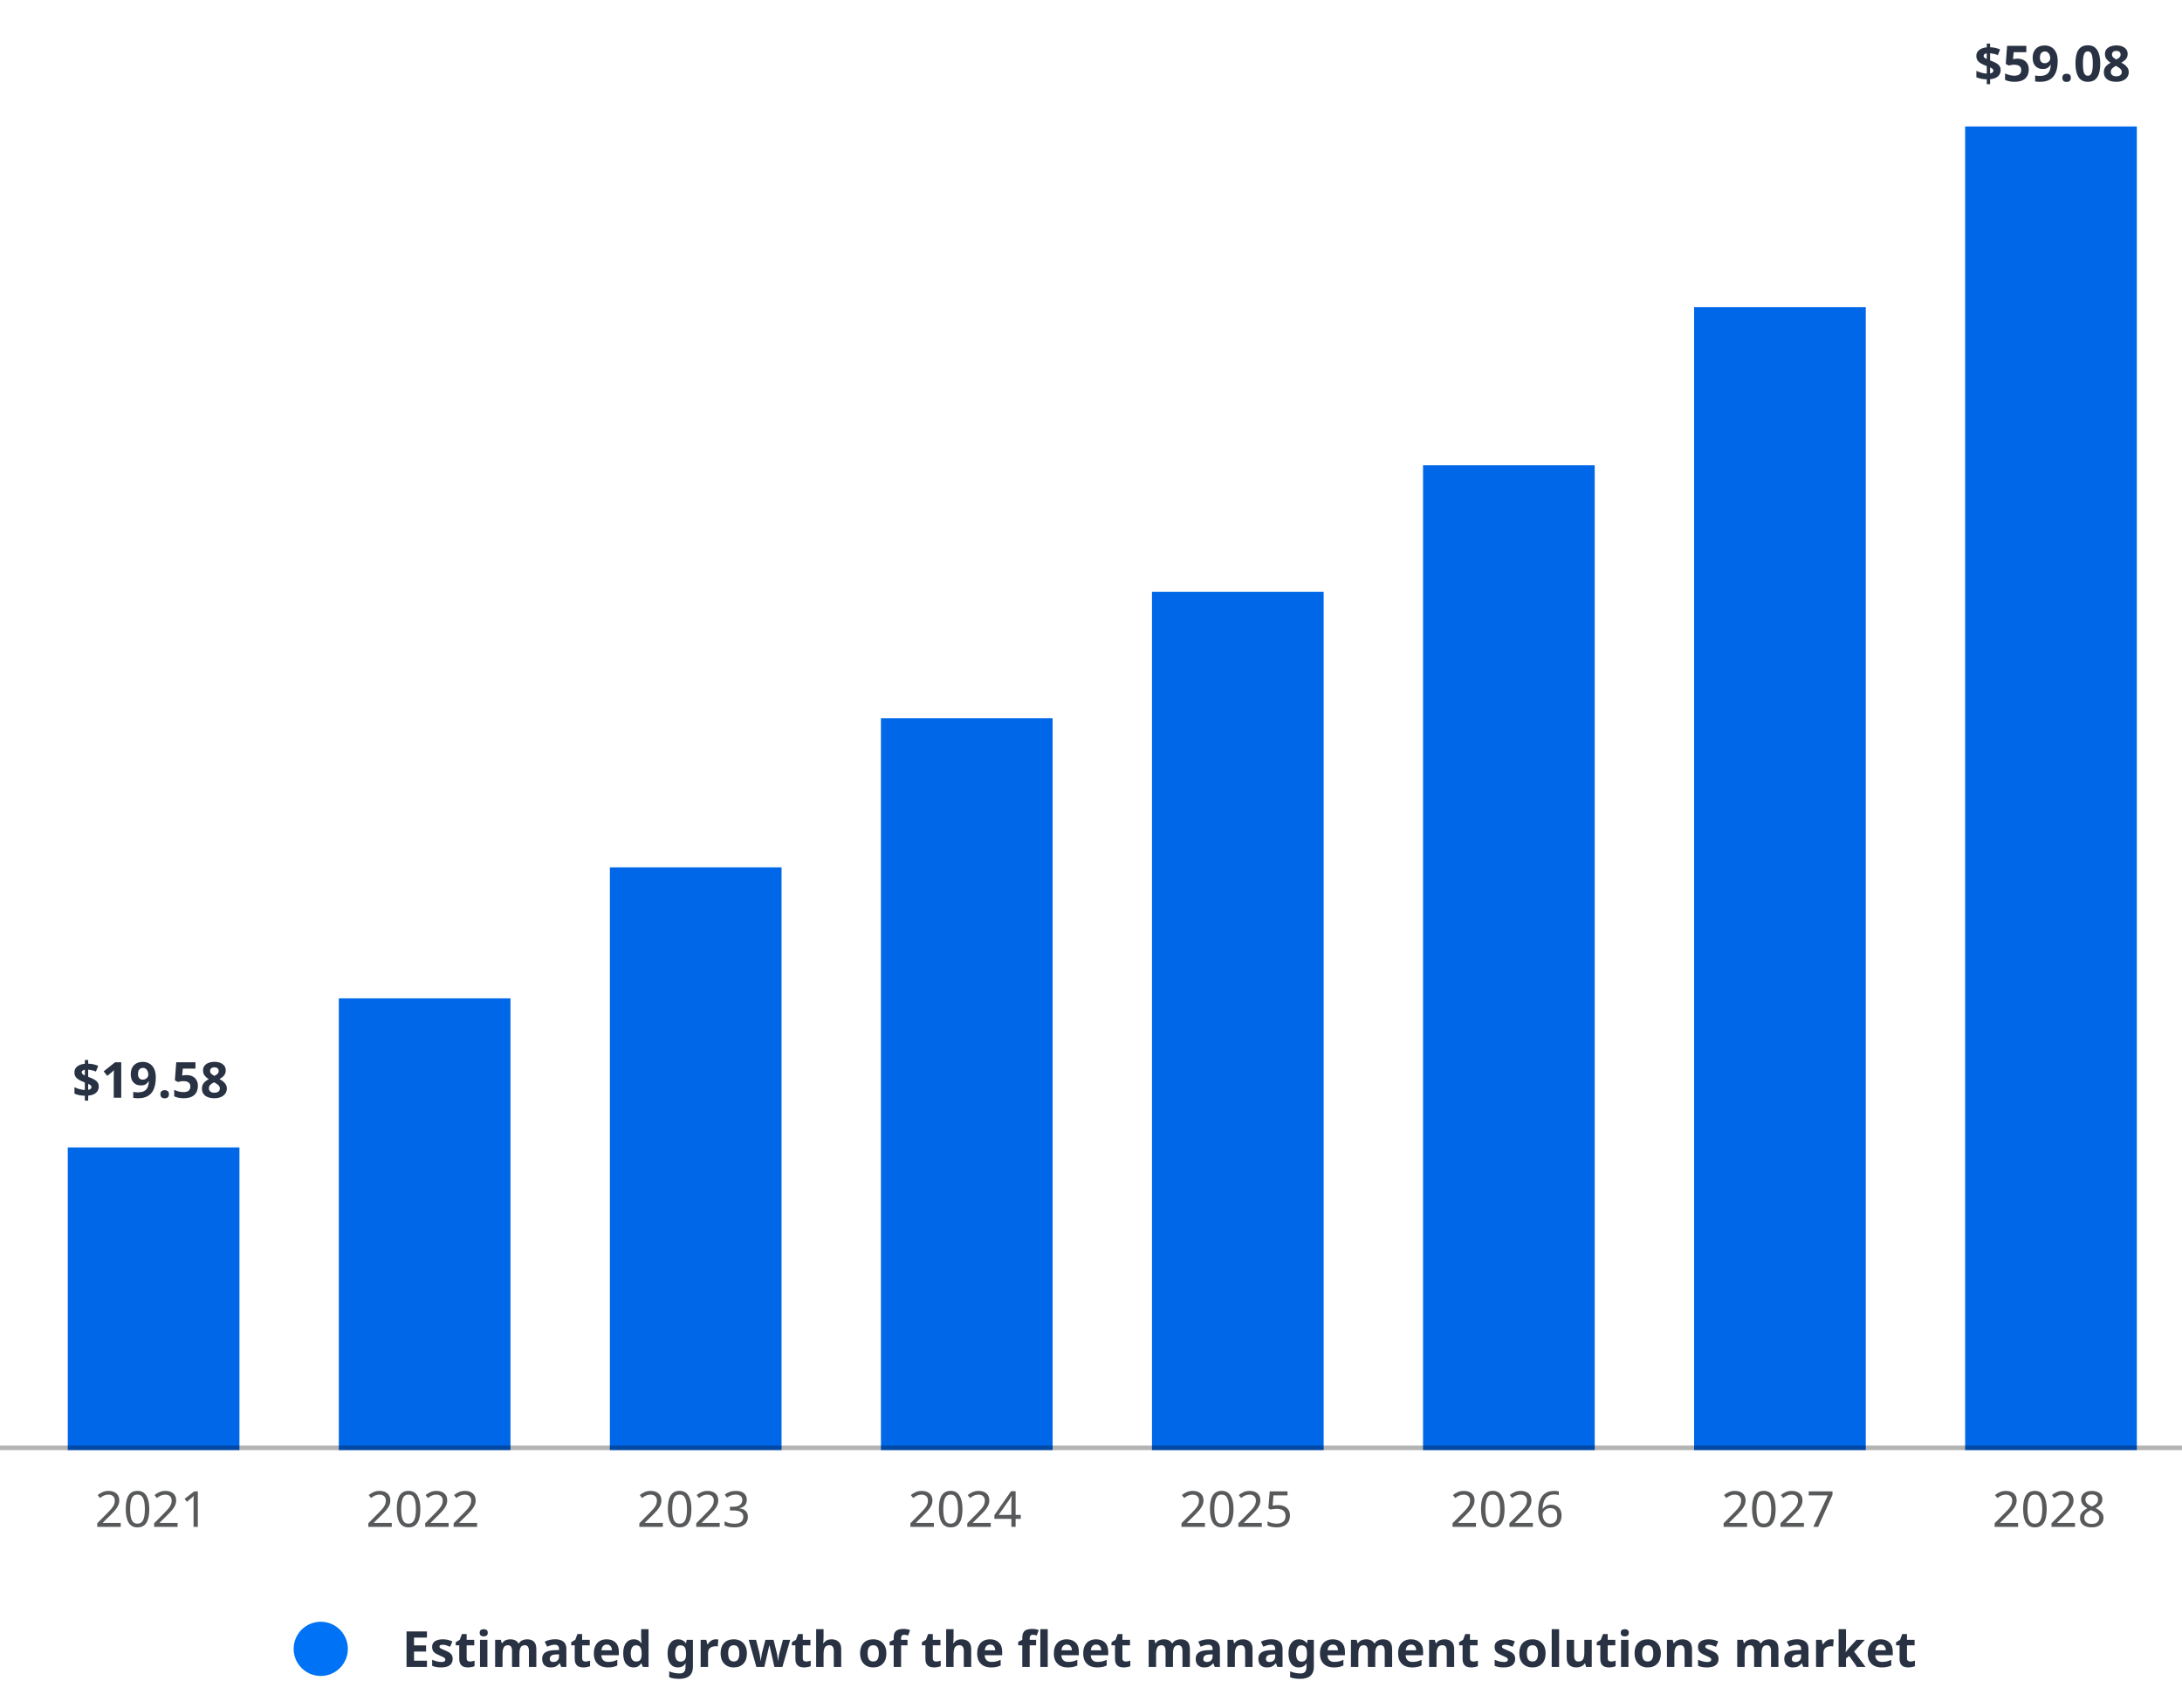 <svg width="483" height="378" viewBox="0 0 483 378" fill="none" xmlns="http://www.w3.org/2000/svg">
<rect x="435" y="28" width="38" height="293" fill="#0067E8"/>
<path d="M94.511 369H89.99V361.146H94.511V362.51H91.651V364.237H94.313V365.601H91.651V367.625H94.511V369ZM100.204 367.218C100.204 367.827 99.988 368.296 99.555 368.626C99.13 368.949 98.492 369.11 97.641 369.11C97.223 369.11 96.864 369.081 96.563 369.022C96.263 368.971 95.962 368.883 95.661 368.758V367.405C95.984 367.552 96.332 367.673 96.706 367.768C97.08 367.863 97.41 367.911 97.696 367.911C98.019 367.911 98.246 367.863 98.378 367.768C98.518 367.673 98.587 367.548 98.587 367.394C98.587 367.291 98.558 367.2 98.499 367.119C98.448 367.038 98.331 366.947 98.147 366.844C97.964 366.741 97.678 366.609 97.289 366.448C96.915 366.287 96.607 366.129 96.365 365.975C96.123 365.814 95.944 365.623 95.826 365.403C95.709 365.176 95.65 364.893 95.65 364.556C95.65 363.999 95.867 363.581 96.299 363.302C96.732 363.023 97.308 362.884 98.026 362.884C98.4 362.884 98.756 362.921 99.093 362.994C99.431 363.067 99.779 363.188 100.138 363.357L99.643 364.534C99.35 364.409 99.071 364.307 98.807 364.226C98.543 364.138 98.276 364.094 98.004 364.094C97.52 364.094 97.278 364.226 97.278 364.49C97.278 364.585 97.308 364.673 97.366 364.754C97.432 364.827 97.553 364.908 97.729 364.996C97.913 365.084 98.18 365.201 98.532 365.348C98.877 365.487 99.174 365.634 99.423 365.788C99.673 365.935 99.863 366.122 99.995 366.349C100.135 366.569 100.204 366.859 100.204 367.218ZM104.011 367.801C104.194 367.801 104.37 367.783 104.539 367.746C104.708 367.709 104.876 367.665 105.045 367.614V368.835C104.869 368.908 104.649 368.971 104.385 369.022C104.128 369.081 103.846 369.11 103.538 369.11C103.179 369.11 102.856 369.051 102.57 368.934C102.291 368.817 102.068 368.615 101.899 368.329C101.738 368.036 101.657 367.632 101.657 367.119V364.226H100.876V363.533L101.778 362.983L102.251 361.718H103.296V362.994H104.979V364.226H103.296V367.119C103.296 367.346 103.362 367.519 103.494 367.636C103.626 367.746 103.798 367.801 104.011 367.801ZM107.076 360.64C107.318 360.64 107.527 360.699 107.703 360.816C107.879 360.926 107.967 361.135 107.967 361.443C107.967 361.744 107.879 361.953 107.703 362.07C107.527 362.187 107.318 362.246 107.076 362.246C106.826 362.246 106.614 362.187 106.438 362.07C106.269 361.953 106.185 361.744 106.185 361.443C106.185 361.135 106.269 360.926 106.438 360.816C106.614 360.699 106.826 360.64 107.076 360.64ZM107.89 362.994V369H106.251V362.994H107.89ZM116.653 362.884C117.335 362.884 117.848 363.06 118.193 363.412C118.545 363.757 118.721 364.314 118.721 365.084V369H117.082V365.491C117.082 364.626 116.781 364.193 116.18 364.193C115.747 364.193 115.439 364.347 115.256 364.655C115.073 364.963 114.981 365.407 114.981 365.986V369H113.342V365.491C113.342 364.626 113.041 364.193 112.44 364.193C111.985 364.193 111.67 364.365 111.494 364.71C111.325 365.047 111.241 365.535 111.241 366.173V369H109.602V362.994H110.856L111.076 363.764H111.164C111.347 363.456 111.597 363.232 111.912 363.093C112.235 362.954 112.568 362.884 112.913 362.884C113.353 362.884 113.727 362.957 114.035 363.104C114.343 363.243 114.578 363.463 114.739 363.764H114.882C115.065 363.456 115.318 363.232 115.641 363.093C115.971 362.954 116.308 362.884 116.653 362.884ZM122.873 362.873C123.679 362.873 124.295 363.049 124.721 363.401C125.153 363.746 125.37 364.277 125.37 364.996V369H124.226L123.907 368.186H123.863C123.606 368.509 123.335 368.743 123.049 368.89C122.763 369.037 122.37 369.11 121.872 369.11C121.336 369.11 120.893 368.956 120.541 368.648C120.189 368.333 120.013 367.852 120.013 367.207C120.013 366.569 120.236 366.1 120.684 365.799C121.131 365.491 121.802 365.322 122.697 365.293L123.742 365.26V364.996C123.742 364.681 123.657 364.45 123.489 364.303C123.327 364.156 123.1 364.083 122.807 364.083C122.513 364.083 122.227 364.127 121.949 364.215C121.67 364.296 121.391 364.398 121.113 364.523L120.574 363.412C120.896 363.243 121.252 363.111 121.641 363.016C122.037 362.921 122.447 362.873 122.873 362.873ZM123.104 366.239C122.576 366.254 122.209 366.349 122.004 366.525C121.798 366.701 121.696 366.932 121.696 367.218C121.696 367.467 121.769 367.647 121.916 367.757C122.062 367.86 122.253 367.911 122.488 367.911C122.84 367.911 123.137 367.808 123.379 367.603C123.621 367.39 123.742 367.093 123.742 366.712V366.217L123.104 366.239ZM129.577 367.801C129.761 367.801 129.937 367.783 130.105 367.746C130.274 367.709 130.443 367.665 130.611 367.614V368.835C130.435 368.908 130.215 368.971 129.951 369.022C129.695 369.081 129.412 369.11 129.104 369.11C128.745 369.11 128.422 369.051 128.136 368.934C127.858 368.817 127.634 368.615 127.465 368.329C127.304 368.036 127.223 367.632 127.223 367.119V364.226H126.442V363.533L127.344 362.983L127.817 361.718H128.862V362.994H130.545V364.226H128.862V367.119C128.862 367.346 128.928 367.519 129.06 367.636C129.192 367.746 129.365 367.801 129.577 367.801ZM134.292 362.884C135.121 362.884 135.777 363.122 136.261 363.599C136.745 364.068 136.987 364.739 136.987 365.612V366.404H133.115C133.13 366.866 133.265 367.229 133.522 367.493C133.786 367.757 134.149 367.889 134.611 367.889C135 367.889 135.352 367.852 135.667 367.779C135.982 367.698 136.309 367.577 136.646 367.416V368.681C136.353 368.828 136.041 368.934 135.711 369C135.388 369.073 134.996 369.11 134.534 369.11C133.933 369.11 133.401 369 132.939 368.78C132.477 368.553 132.114 368.212 131.85 367.757C131.586 367.302 131.454 366.73 131.454 366.041C131.454 365.337 131.571 364.754 131.806 364.292C132.048 363.823 132.382 363.471 132.807 363.236C133.232 363.001 133.727 362.884 134.292 362.884ZM134.303 364.05C133.988 364.05 133.724 364.153 133.511 364.358C133.306 364.563 133.185 364.882 133.148 365.315H135.447C135.44 364.948 135.344 364.648 135.161 364.413C134.978 364.171 134.692 364.05 134.303 364.05ZM140.219 369.11C139.552 369.11 139.005 368.85 138.58 368.329C138.162 367.801 137.953 367.027 137.953 366.008C137.953 364.981 138.166 364.204 138.591 363.676C139.016 363.148 139.574 362.884 140.263 362.884C140.696 362.884 141.051 362.968 141.33 363.137C141.609 363.306 141.829 363.515 141.99 363.764H142.045C142.023 363.647 141.997 363.478 141.968 363.258C141.939 363.031 141.924 362.8 141.924 362.565V360.64H143.563V369H142.309L141.99 368.219H141.924C141.763 368.468 141.546 368.681 141.275 368.857C141.004 369.026 140.652 369.11 140.219 369.11ZM140.791 367.801C141.246 367.801 141.565 367.669 141.748 367.405C141.931 367.134 142.027 366.73 142.034 366.195V366.019C142.034 365.432 141.942 364.985 141.759 364.677C141.583 364.369 141.253 364.215 140.769 364.215C140.41 364.215 140.127 364.373 139.922 364.688C139.717 364.996 139.614 365.443 139.614 366.03C139.614 366.617 139.717 367.06 139.922 367.361C140.127 367.654 140.417 367.801 140.791 367.801ZM150.081 362.884C150.822 362.884 151.401 363.177 151.819 363.764H151.863L151.995 362.994H153.381V369.011C153.381 369.869 153.128 370.522 152.622 370.969C152.116 371.416 151.368 371.64 150.378 371.64C149.953 371.64 149.557 371.614 149.19 371.563C148.831 371.512 148.479 371.42 148.134 371.288V369.979C148.875 370.287 149.656 370.441 150.477 370.441C151.321 370.441 151.742 369.986 151.742 369.077V368.956C151.742 368.831 151.746 368.703 151.753 368.571C151.768 368.439 151.779 368.322 151.786 368.219H151.742C151.537 368.534 151.291 368.762 151.005 368.901C150.719 369.04 150.397 369.11 150.037 369.11C149.326 369.11 148.769 368.839 148.365 368.296C147.969 367.746 147.771 366.983 147.771 366.008C147.771 365.025 147.977 364.259 148.387 363.709C148.798 363.159 149.363 362.884 150.081 362.884ZM150.598 364.215C149.828 364.215 149.443 364.82 149.443 366.03C149.443 367.225 149.836 367.823 150.62 367.823C151.038 367.823 151.346 367.706 151.544 367.471C151.75 367.229 151.852 366.811 151.852 366.217V366.019C151.852 365.374 151.753 364.912 151.555 364.633C151.357 364.354 151.038 364.215 150.598 364.215ZM158.45 362.884C158.531 362.884 158.626 362.888 158.736 362.895C158.846 362.902 158.934 362.913 159 362.928L158.879 364.468C158.828 364.453 158.751 364.442 158.648 364.435C158.553 364.42 158.469 364.413 158.395 364.413C158.117 364.413 157.849 364.464 157.592 364.567C157.336 364.662 157.127 364.82 156.965 365.04C156.811 365.26 156.734 365.561 156.734 365.942V369H155.095V362.994H156.338L156.58 364.006H156.657C156.833 363.698 157.075 363.434 157.383 363.214C157.691 362.994 158.047 362.884 158.45 362.884ZM165.332 365.986C165.332 366.983 165.068 367.753 164.54 368.296C164.019 368.839 163.308 369.11 162.406 369.11C161.848 369.11 161.35 368.989 160.91 368.747C160.477 368.505 160.136 368.153 159.887 367.691C159.637 367.222 159.513 366.653 159.513 365.986C159.513 364.989 159.773 364.222 160.294 363.687C160.814 363.152 161.529 362.884 162.439 362.884C163.003 362.884 163.502 363.005 163.935 363.247C164.367 363.489 164.708 363.841 164.958 364.303C165.207 364.758 165.332 365.319 165.332 365.986ZM161.185 365.986C161.185 366.58 161.28 367.031 161.471 367.339C161.669 367.64 161.988 367.79 162.428 367.79C162.86 367.79 163.172 367.64 163.363 367.339C163.561 367.031 163.66 366.58 163.66 365.986C163.66 365.392 163.561 364.948 163.363 364.655C163.172 364.354 162.857 364.204 162.417 364.204C161.984 364.204 161.669 364.354 161.471 364.655C161.28 364.948 161.185 365.392 161.185 365.986ZM170.948 366.899C170.919 366.774 170.875 366.591 170.816 366.349C170.765 366.1 170.706 365.836 170.64 365.557C170.574 365.271 170.512 365.011 170.453 364.776C170.395 364.534 170.354 364.358 170.332 364.248H170.288C170.266 364.358 170.226 364.534 170.167 364.776C170.116 365.011 170.057 365.271 169.991 365.557C169.925 365.836 169.863 366.1 169.804 366.349C169.746 366.598 169.702 366.789 169.672 366.921L169.188 369H167.428L165.723 362.994H167.351L168.044 365.656C168.096 365.839 168.14 366.059 168.176 366.316C168.22 366.573 168.261 366.822 168.297 367.064C168.334 367.299 168.36 367.486 168.374 367.625H168.418C168.426 367.522 168.44 367.387 168.462 367.218C168.484 367.042 168.51 366.862 168.539 366.679C168.576 366.496 168.605 366.331 168.627 366.184C168.657 366.03 168.679 365.927 168.693 365.876L169.43 362.994H171.234L171.938 365.876C171.968 365.979 172.001 366.144 172.037 366.371C172.081 366.598 172.118 366.829 172.147 367.064C172.184 367.299 172.202 367.486 172.202 367.625H172.246C172.261 367.5 172.287 367.321 172.323 367.086C172.36 366.844 172.4 366.591 172.444 366.327C172.496 366.063 172.547 365.839 172.598 365.656L173.313 362.994H174.919L173.192 369H171.41L170.948 366.899ZM178.422 367.801C178.606 367.801 178.782 367.783 178.95 367.746C179.119 367.709 179.288 367.665 179.456 367.614V368.835C179.28 368.908 179.06 368.971 178.796 369.022C178.54 369.081 178.257 369.11 177.949 369.11C177.59 369.11 177.267 369.051 176.981 368.934C176.703 368.817 176.479 368.615 176.31 368.329C176.149 368.036 176.068 367.632 176.068 367.119V364.226H175.287V363.533L176.189 362.983L176.662 361.718H177.707V362.994H179.39V364.226H177.707V367.119C177.707 367.346 177.773 367.519 177.905 367.636C178.037 367.746 178.21 367.801 178.422 367.801ZM182.301 362.345C182.301 362.638 182.29 362.921 182.268 363.192C182.253 363.463 182.238 363.654 182.224 363.764H182.312C182.502 363.456 182.748 363.232 183.049 363.093C183.349 362.954 183.683 362.884 184.05 362.884C184.702 362.884 185.223 363.06 185.612 363.412C186.008 363.757 186.206 364.314 186.206 365.084V369H184.567V365.491C184.567 364.626 184.244 364.193 183.599 364.193C183.107 364.193 182.766 364.365 182.576 364.71C182.392 365.047 182.301 365.535 182.301 366.173V369H180.662V360.64H182.301V362.345ZM196.205 365.986C196.205 366.983 195.941 367.753 195.413 368.296C194.892 368.839 194.181 369.11 193.279 369.11C192.721 369.11 192.223 368.989 191.783 368.747C191.35 368.505 191.009 368.153 190.76 367.691C190.51 367.222 190.386 366.653 190.386 365.986C190.386 364.989 190.646 364.222 191.167 363.687C191.687 363.152 192.402 362.884 193.312 362.884C193.876 362.884 194.375 363.005 194.808 363.247C195.24 363.489 195.581 363.841 195.831 364.303C196.08 364.758 196.205 365.319 196.205 365.986ZM192.058 365.986C192.058 366.58 192.153 367.031 192.344 367.339C192.542 367.64 192.861 367.79 193.301 367.79C193.733 367.79 194.045 367.64 194.236 367.339C194.434 367.031 194.533 366.58 194.533 365.986C194.533 365.392 194.434 364.948 194.236 364.655C194.045 364.354 193.73 364.204 193.29 364.204C192.857 364.204 192.542 364.354 192.344 364.655C192.153 364.948 192.058 365.392 192.058 365.986ZM200.881 364.226H199.462V369H197.823V364.226H196.921V363.434L197.823 362.994V362.554C197.823 362.041 197.908 361.645 198.076 361.366C198.252 361.08 198.498 360.878 198.813 360.761C199.136 360.644 199.514 360.585 199.946 360.585C200.269 360.585 200.559 360.611 200.815 360.662C201.079 360.713 201.292 360.772 201.453 360.838L201.035 362.037C200.911 362 200.775 361.967 200.628 361.938C200.482 361.901 200.313 361.883 200.122 361.883C199.895 361.883 199.726 361.953 199.616 362.092C199.514 362.231 199.462 362.407 199.462 362.62V362.994H200.881V364.226ZM207.201 367.801C207.384 367.801 207.56 367.783 207.729 367.746C207.897 367.709 208.066 367.665 208.235 367.614V368.835C208.059 368.908 207.839 368.971 207.575 369.022C207.318 369.081 207.036 369.11 206.728 369.11C206.368 369.11 206.046 369.051 205.76 368.934C205.481 368.817 205.257 368.615 205.089 368.329C204.927 368.036 204.847 367.632 204.847 367.119V364.226H204.066V363.533L204.968 362.983L205.441 361.718H206.486V362.994H208.169V364.226H206.486V367.119C206.486 367.346 206.552 367.519 206.684 367.636C206.816 367.746 206.988 367.801 207.201 367.801ZM211.079 362.345C211.079 362.638 211.068 362.921 211.046 363.192C211.031 363.463 211.017 363.654 211.002 363.764H211.09C211.281 363.456 211.526 363.232 211.827 363.093C212.128 362.954 212.461 362.884 212.828 362.884C213.481 362.884 214.001 363.06 214.39 363.412C214.786 363.757 214.984 364.314 214.984 365.084V369H213.345V365.491C213.345 364.626 213.022 364.193 212.377 364.193C211.886 364.193 211.545 364.365 211.354 364.71C211.171 365.047 211.079 365.535 211.079 366.173V369H209.44V360.64H211.079V362.345ZM219.145 362.884C219.973 362.884 220.63 363.122 221.114 363.599C221.598 364.068 221.84 364.739 221.84 365.612V366.404H217.968C217.982 366.866 218.118 367.229 218.375 367.493C218.639 367.757 219.002 367.889 219.464 367.889C219.852 367.889 220.204 367.852 220.52 367.779C220.835 367.698 221.161 367.577 221.499 367.416V368.681C221.205 368.828 220.894 368.934 220.564 369C220.241 369.073 219.849 369.11 219.387 369.11C218.785 369.11 218.254 369 217.792 368.78C217.33 368.553 216.967 368.212 216.703 367.757C216.439 367.302 216.307 366.73 216.307 366.041C216.307 365.337 216.424 364.754 216.659 364.292C216.901 363.823 217.234 363.471 217.66 363.236C218.085 363.001 218.58 362.884 219.145 362.884ZM219.156 364.05C218.84 364.05 218.576 364.153 218.364 364.358C218.158 364.563 218.037 364.882 218.001 365.315H220.3C220.292 364.948 220.197 364.648 220.014 364.413C219.83 364.171 219.544 364.05 219.156 364.05ZM229.348 364.226H227.929V369H226.29V364.226H225.388V363.434L226.29 362.994V362.554C226.29 362.041 226.374 361.645 226.543 361.366C226.719 361.08 226.965 360.878 227.28 360.761C227.603 360.644 227.98 360.585 228.413 360.585C228.736 360.585 229.025 360.611 229.282 360.662C229.546 360.713 229.759 360.772 229.92 360.838L229.502 362.037C229.377 362 229.242 361.967 229.095 361.938C228.948 361.901 228.78 361.883 228.589 361.883C228.362 361.883 228.193 361.953 228.083 362.092C227.98 362.231 227.929 362.407 227.929 362.62V362.994H229.348V364.226ZM231.922 369H230.283V360.64H231.922V369ZM236.117 362.884C236.946 362.884 237.602 363.122 238.086 363.599C238.57 364.068 238.812 364.739 238.812 365.612V366.404H234.94C234.955 366.866 235.091 367.229 235.347 367.493C235.611 367.757 235.974 367.889 236.436 367.889C236.825 367.889 237.177 367.852 237.492 367.779C237.808 367.698 238.134 367.577 238.471 367.416V368.681C238.178 368.828 237.866 368.934 237.536 369C237.214 369.073 236.821 369.11 236.359 369.11C235.758 369.11 235.226 369 234.764 368.78C234.302 368.553 233.939 368.212 233.675 367.757C233.411 367.302 233.279 366.73 233.279 366.041C233.279 365.337 233.397 364.754 233.631 364.292C233.873 363.823 234.207 363.471 234.632 363.236C235.058 363.001 235.553 362.884 236.117 362.884ZM236.128 364.05C235.813 364.05 235.549 364.153 235.336 364.358C235.131 364.563 235.01 364.882 234.973 365.315H237.272C237.265 364.948 237.17 364.648 236.986 364.413C236.803 364.171 236.517 364.05 236.128 364.05ZM242.616 362.884C243.445 362.884 244.101 363.122 244.585 363.599C245.069 364.068 245.311 364.739 245.311 365.612V366.404H241.439C241.454 366.866 241.59 367.229 241.846 367.493C242.11 367.757 242.473 367.889 242.935 367.889C243.324 367.889 243.676 367.852 243.991 367.779C244.307 367.698 244.633 367.577 244.97 367.416V368.681C244.677 368.828 244.365 368.934 244.035 369C243.713 369.073 243.32 369.11 242.858 369.11C242.257 369.11 241.725 369 241.263 368.78C240.801 368.553 240.438 368.212 240.174 367.757C239.91 367.302 239.778 366.73 239.778 366.041C239.778 365.337 239.896 364.754 240.13 364.292C240.372 363.823 240.706 363.471 241.131 363.236C241.557 363.001 242.052 362.884 242.616 362.884ZM242.627 364.05C242.312 364.05 242.048 364.153 241.835 364.358C241.63 364.563 241.509 364.882 241.472 365.315H243.771C243.764 364.948 243.669 364.648 243.485 364.413C243.302 364.171 243.016 364.05 242.627 364.05ZM249.17 367.801C249.354 367.801 249.53 367.783 249.698 367.746C249.867 367.709 250.036 367.665 250.204 367.614V368.835C250.028 368.908 249.808 368.971 249.544 369.022C249.288 369.081 249.005 369.11 248.697 369.11C248.338 369.11 248.015 369.051 247.729 368.934C247.451 368.817 247.227 368.615 247.058 368.329C246.897 368.036 246.816 367.632 246.816 367.119V364.226H246.035V363.533L246.937 362.983L247.41 361.718H248.455V362.994H250.138V364.226H248.455V367.119C248.455 367.346 248.521 367.519 248.653 367.636C248.785 367.746 248.958 367.801 249.17 367.801ZM261.318 362.884C262 362.884 262.514 363.06 262.858 363.412C263.21 363.757 263.386 364.314 263.386 365.084V369H261.747V365.491C261.747 364.626 261.447 364.193 260.845 364.193C260.413 364.193 260.105 364.347 259.921 364.655C259.738 364.963 259.646 365.407 259.646 365.986V369H258.007V365.491C258.007 364.626 257.707 364.193 257.105 364.193C256.651 364.193 256.335 364.365 256.159 364.71C255.991 365.047 255.906 365.535 255.906 366.173V369H254.267V362.994H255.521L255.741 363.764H255.829C256.013 363.456 256.262 363.232 256.577 363.093C256.9 362.954 257.234 362.884 257.578 362.884C258.018 362.884 258.392 362.957 258.7 363.104C259.008 363.243 259.243 363.463 259.404 363.764H259.547C259.731 363.456 259.984 363.232 260.306 363.093C260.636 362.954 260.974 362.884 261.318 362.884ZM267.538 362.873C268.344 362.873 268.96 363.049 269.386 363.401C269.818 363.746 270.035 364.277 270.035 364.996V369H268.891L268.572 368.186H268.528C268.271 368.509 268 368.743 267.714 368.89C267.428 369.037 267.035 369.11 266.537 369.11C266.001 369.11 265.558 368.956 265.206 368.648C264.854 368.333 264.678 367.852 264.678 367.207C264.678 366.569 264.901 366.1 265.349 365.799C265.796 365.491 266.467 365.322 267.362 365.293L268.407 365.26V364.996C268.407 364.681 268.322 364.45 268.154 364.303C267.992 364.156 267.765 364.083 267.472 364.083C267.178 364.083 266.892 364.127 266.614 364.215C266.335 364.296 266.056 364.398 265.778 364.523L265.239 363.412C265.561 363.243 265.917 363.111 266.306 363.016C266.702 362.921 267.112 362.873 267.538 362.873ZM267.769 366.239C267.241 366.254 266.874 366.349 266.669 366.525C266.463 366.701 266.361 366.932 266.361 367.218C266.361 367.467 266.434 367.647 266.581 367.757C266.727 367.86 266.918 367.911 267.153 367.911C267.505 367.911 267.802 367.808 268.044 367.603C268.286 367.39 268.407 367.093 268.407 366.712V366.217L267.769 366.239ZM275.122 362.884C275.768 362.884 276.285 363.06 276.673 363.412C277.062 363.757 277.256 364.314 277.256 365.084V369H275.617V365.491C275.617 365.058 275.54 364.736 275.386 364.523C275.232 364.303 274.987 364.193 274.649 364.193C274.151 364.193 273.81 364.365 273.626 364.71C273.443 365.047 273.351 365.535 273.351 366.173V369H271.712V362.994H272.966L273.186 363.764H273.274C273.465 363.456 273.725 363.232 274.055 363.093C274.393 362.954 274.748 362.884 275.122 362.884ZM281.406 362.873C282.213 362.873 282.829 363.049 283.254 363.401C283.687 363.746 283.903 364.277 283.903 364.996V369H282.759L282.44 368.186H282.396C282.139 368.509 281.868 368.743 281.582 368.89C281.296 369.037 280.904 369.11 280.405 369.11C279.87 369.11 279.426 368.956 279.074 368.648C278.722 368.333 278.546 367.852 278.546 367.207C278.546 366.569 278.77 366.1 279.217 365.799C279.664 365.491 280.335 365.322 281.23 365.293L282.275 365.26V364.996C282.275 364.681 282.191 364.45 282.022 364.303C281.861 364.156 281.633 364.083 281.34 364.083C281.047 364.083 280.761 364.127 280.482 364.215C280.203 364.296 279.925 364.398 279.646 364.523L279.107 363.412C279.43 363.243 279.785 363.111 280.174 363.016C280.57 362.921 280.981 362.873 281.406 362.873ZM281.637 366.239C281.109 366.254 280.742 366.349 280.537 366.525C280.332 366.701 280.229 366.932 280.229 367.218C280.229 367.467 280.302 367.647 280.449 367.757C280.596 367.86 280.786 367.911 281.021 367.911C281.373 367.911 281.67 367.808 281.912 367.603C282.154 367.39 282.275 367.093 282.275 366.712V366.217L281.637 366.239ZM287.528 362.884C288.268 362.884 288.848 363.177 289.266 363.764H289.31L289.442 362.994H290.828V369.011C290.828 369.869 290.575 370.522 290.069 370.969C289.563 371.416 288.815 371.64 287.825 371.64C287.399 371.64 287.003 371.614 286.637 371.563C286.277 371.512 285.925 371.42 285.581 371.288V369.979C286.321 370.287 287.102 370.441 287.924 370.441C288.767 370.441 289.189 369.986 289.189 369.077V368.956C289.189 368.831 289.192 368.703 289.2 368.571C289.214 368.439 289.225 368.322 289.233 368.219H289.189C288.983 368.534 288.738 368.762 288.452 368.901C288.166 369.04 287.843 369.11 287.484 369.11C286.772 369.11 286.215 368.839 285.812 368.296C285.416 367.746 285.218 366.983 285.218 366.008C285.218 365.025 285.423 364.259 285.834 363.709C286.244 363.159 286.809 362.884 287.528 362.884ZM288.045 364.215C287.275 364.215 286.89 364.82 286.89 366.03C286.89 367.225 287.282 367.823 288.067 367.823C288.485 367.823 288.793 367.706 288.991 367.471C289.196 367.229 289.299 366.811 289.299 366.217V366.019C289.299 365.374 289.2 364.912 289.002 364.633C288.804 364.354 288.485 364.215 288.045 364.215ZM295.017 362.884C295.845 362.884 296.502 363.122 296.986 363.599C297.47 364.068 297.712 364.739 297.712 365.612V366.404H293.84C293.854 366.866 293.99 367.229 294.247 367.493C294.511 367.757 294.874 367.889 295.336 367.889C295.724 367.889 296.076 367.852 296.392 367.779C296.707 367.698 297.033 367.577 297.371 367.416V368.681C297.077 368.828 296.766 368.934 296.436 369C296.113 369.073 295.721 369.11 295.259 369.11C294.657 369.11 294.126 369 293.664 368.78C293.202 368.553 292.839 368.212 292.575 367.757C292.311 367.302 292.179 366.73 292.179 366.041C292.179 365.337 292.296 364.754 292.531 364.292C292.773 363.823 293.106 363.471 293.532 363.236C293.957 363.001 294.452 362.884 295.017 362.884ZM295.028 364.05C294.712 364.05 294.448 364.153 294.236 364.358C294.03 364.563 293.909 364.882 293.873 365.315H296.172C296.164 364.948 296.069 364.648 295.886 364.413C295.702 364.171 295.416 364.05 295.028 364.05ZM306.092 362.884C306.774 362.884 307.287 363.06 307.632 363.412C307.984 363.757 308.16 364.314 308.16 365.084V369H306.521V365.491C306.521 364.626 306.22 364.193 305.619 364.193C305.186 364.193 304.878 364.347 304.695 364.655C304.511 364.963 304.42 365.407 304.42 365.986V369H302.781V365.491C302.781 364.626 302.48 364.193 301.879 364.193C301.424 364.193 301.109 364.365 300.933 364.71C300.764 365.047 300.68 365.535 300.68 366.173V369H299.041V362.994H300.295L300.515 363.764H300.603C300.786 363.456 301.035 363.232 301.351 363.093C301.673 362.954 302.007 362.884 302.352 362.884C302.792 362.884 303.166 362.957 303.474 363.104C303.782 363.243 304.016 363.463 304.178 363.764H304.321C304.504 363.456 304.757 363.232 305.08 363.093C305.41 362.954 305.747 362.884 306.092 362.884ZM312.322 362.884C313.151 362.884 313.807 363.122 314.291 363.599C314.775 364.068 315.017 364.739 315.017 365.612V366.404H311.145C311.16 366.866 311.296 367.229 311.552 367.493C311.816 367.757 312.179 367.889 312.641 367.889C313.03 367.889 313.382 367.852 313.697 367.779C314.013 367.698 314.339 367.577 314.676 367.416V368.681C314.383 368.828 314.071 368.934 313.741 369C313.419 369.073 313.026 369.11 312.564 369.11C311.963 369.11 311.431 369 310.969 368.78C310.507 368.553 310.144 368.212 309.88 367.757C309.616 367.302 309.484 366.73 309.484 366.041C309.484 365.337 309.602 364.754 309.836 364.292C310.078 363.823 310.412 363.471 310.837 363.236C311.263 363.001 311.758 362.884 312.322 362.884ZM312.333 364.05C312.018 364.05 311.754 364.153 311.541 364.358C311.336 364.563 311.215 364.882 311.178 365.315H313.477C313.47 364.948 313.375 364.648 313.191 364.413C313.008 364.171 312.722 364.05 312.333 364.05ZM319.756 362.884C320.402 362.884 320.919 363.06 321.307 363.412C321.696 363.757 321.89 364.314 321.89 365.084V369H320.251V365.491C320.251 365.058 320.174 364.736 320.02 364.523C319.866 364.303 319.621 364.193 319.283 364.193C318.785 364.193 318.444 364.365 318.26 364.71C318.077 365.047 317.985 365.535 317.985 366.173V369H316.346V362.994H317.6L317.82 363.764H317.908C318.099 363.456 318.359 363.232 318.689 363.093C319.027 362.954 319.382 362.884 319.756 362.884ZM326.106 367.801C326.289 367.801 326.465 367.783 326.634 367.746C326.802 367.709 326.971 367.665 327.14 367.614V368.835C326.964 368.908 326.744 368.971 326.48 369.022C326.223 369.081 325.941 369.11 325.633 369.11C325.273 369.11 324.951 369.051 324.665 368.934C324.386 368.817 324.162 368.615 323.994 368.329C323.832 368.036 323.752 367.632 323.752 367.119V364.226H322.971V363.533L323.873 362.983L324.346 361.718H325.391V362.994H327.074V364.226H325.391V367.119C325.391 367.346 325.457 367.519 325.589 367.636C325.721 367.746 325.893 367.801 326.106 367.801ZM335.394 367.218C335.394 367.827 335.177 368.296 334.745 368.626C334.319 368.949 333.681 369.11 332.831 369.11C332.413 369.11 332.053 369.081 331.753 369.022C331.452 368.971 331.151 368.883 330.851 368.758V367.405C331.173 367.552 331.522 367.673 331.896 367.768C332.27 367.863 332.6 367.911 332.886 367.911C333.208 367.911 333.436 367.863 333.568 367.768C333.707 367.673 333.777 367.548 333.777 367.394C333.777 367.291 333.747 367.2 333.689 367.119C333.637 367.038 333.52 366.947 333.337 366.844C333.153 366.741 332.867 366.609 332.479 366.448C332.105 366.287 331.797 366.129 331.555 365.975C331.313 365.814 331.133 365.623 331.016 365.403C330.898 365.176 330.84 364.893 330.84 364.556C330.84 363.999 331.056 363.581 331.489 363.302C331.921 363.023 332.497 362.884 333.216 362.884C333.59 362.884 333.945 362.921 334.283 362.994C334.62 363.067 334.968 363.188 335.328 363.357L334.833 364.534C334.539 364.409 334.261 364.307 333.997 364.226C333.733 364.138 333.465 364.094 333.194 364.094C332.71 364.094 332.468 364.226 332.468 364.49C332.468 364.585 332.497 364.673 332.556 364.754C332.622 364.827 332.743 364.908 332.919 364.996C333.102 365.084 333.37 365.201 333.722 365.348C334.066 365.487 334.363 365.634 334.613 365.788C334.862 365.935 335.053 366.122 335.185 366.349C335.324 366.569 335.394 366.859 335.394 367.218ZM342.127 365.986C342.127 366.983 341.863 367.753 341.335 368.296C340.814 368.839 340.103 369.11 339.201 369.11C338.643 369.11 338.145 368.989 337.705 368.747C337.272 368.505 336.931 368.153 336.682 367.691C336.432 367.222 336.308 366.653 336.308 365.986C336.308 364.989 336.568 364.222 337.089 363.687C337.609 363.152 338.324 362.884 339.234 362.884C339.798 362.884 340.297 363.005 340.73 363.247C341.162 363.489 341.503 363.841 341.753 364.303C342.002 364.758 342.127 365.319 342.127 365.986ZM337.98 365.986C337.98 366.58 338.075 367.031 338.266 367.339C338.464 367.64 338.783 367.79 339.223 367.79C339.655 367.79 339.967 367.64 340.158 367.339C340.356 367.031 340.455 366.58 340.455 365.986C340.455 365.392 340.356 364.948 340.158 364.655C339.967 364.354 339.652 364.204 339.212 364.204C338.779 364.204 338.464 364.354 338.266 364.655C338.075 364.948 337.98 365.392 337.98 365.986ZM345.12 369H343.481V360.64H345.12V369ZM352.344 362.994V369H351.09L350.87 368.23H350.782C350.591 368.538 350.327 368.762 349.99 368.901C349.66 369.04 349.308 369.11 348.934 369.11C348.288 369.11 347.771 368.938 347.383 368.593C346.994 368.241 346.8 367.68 346.8 366.91V362.994H348.439V366.503C348.439 366.928 348.516 367.251 348.67 367.471C348.824 367.691 349.069 367.801 349.407 367.801C349.905 367.801 350.246 367.632 350.43 367.295C350.613 366.95 350.705 366.459 350.705 365.821V362.994H352.344ZM356.592 367.801C356.775 367.801 356.951 367.783 357.12 367.746C357.289 367.709 357.457 367.665 357.626 367.614V368.835C357.45 368.908 357.23 368.971 356.966 369.022C356.709 369.081 356.427 369.11 356.119 369.11C355.76 369.11 355.437 369.051 355.151 368.934C354.872 368.817 354.649 368.615 354.48 368.329C354.319 368.036 354.238 367.632 354.238 367.119V364.226H353.457V363.533L354.359 362.983L354.832 361.718H355.877V362.994H357.56V364.226H355.877V367.119C355.877 367.346 355.943 367.519 356.075 367.636C356.207 367.746 356.379 367.801 356.592 367.801ZM359.657 360.64C359.899 360.64 360.108 360.699 360.284 360.816C360.46 360.926 360.548 361.135 360.548 361.443C360.548 361.744 360.46 361.953 360.284 362.07C360.108 362.187 359.899 362.246 359.657 362.246C359.407 362.246 359.195 362.187 359.019 362.07C358.85 361.953 358.766 361.744 358.766 361.443C358.766 361.135 358.85 360.926 359.019 360.816C359.195 360.699 359.407 360.64 359.657 360.64ZM360.471 362.994V369H358.832V362.994H360.471ZM367.639 365.986C367.639 366.983 367.375 367.753 366.847 368.296C366.327 368.839 365.615 369.11 364.713 369.11C364.156 369.11 363.657 368.989 363.217 368.747C362.785 368.505 362.444 368.153 362.194 367.691C361.945 367.222 361.82 366.653 361.82 365.986C361.82 364.989 362.081 364.222 362.601 363.687C363.122 363.152 363.837 362.884 364.746 362.884C365.311 362.884 365.81 363.005 366.242 363.247C366.675 363.489 367.016 363.841 367.265 364.303C367.515 364.758 367.639 365.319 367.639 365.986ZM363.492 365.986C363.492 366.58 363.588 367.031 363.778 367.339C363.976 367.64 364.295 367.79 364.735 367.79C365.168 367.79 365.48 367.64 365.67 367.339C365.868 367.031 365.967 366.58 365.967 365.986C365.967 365.392 365.868 364.948 365.67 364.655C365.48 364.354 365.164 364.204 364.724 364.204C364.292 364.204 363.976 364.354 363.778 364.655C363.588 364.948 363.492 365.392 363.492 365.986ZM372.404 362.884C373.049 362.884 373.566 363.06 373.955 363.412C374.343 363.757 374.538 364.314 374.538 365.084V369H372.899V365.491C372.899 365.058 372.822 364.736 372.668 364.523C372.514 364.303 372.268 364.193 371.931 364.193C371.432 364.193 371.091 364.365 370.908 364.71C370.724 365.047 370.633 365.535 370.633 366.173V369H368.994V362.994H370.248L370.468 363.764H370.556C370.746 363.456 371.007 363.232 371.337 363.093C371.674 362.954 372.03 362.884 372.404 362.884ZM380.414 367.218C380.414 367.827 380.198 368.296 379.765 368.626C379.34 368.949 378.702 369.11 377.851 369.11C377.433 369.11 377.074 369.081 376.773 369.022C376.473 368.971 376.172 368.883 375.871 368.758V367.405C376.194 367.552 376.542 367.673 376.916 367.768C377.29 367.863 377.62 367.911 377.906 367.911C378.229 367.911 378.456 367.863 378.588 367.768C378.728 367.673 378.797 367.548 378.797 367.394C378.797 367.291 378.768 367.2 378.709 367.119C378.658 367.038 378.541 366.947 378.357 366.844C378.174 366.741 377.888 366.609 377.499 366.448C377.125 366.287 376.817 366.129 376.575 365.975C376.333 365.814 376.154 365.623 376.036 365.403C375.919 365.176 375.86 364.893 375.86 364.556C375.86 363.999 376.077 363.581 376.509 363.302C376.942 363.023 377.518 362.884 378.236 362.884C378.61 362.884 378.966 362.921 379.303 362.994C379.641 363.067 379.989 363.188 380.348 363.357L379.853 364.534C379.56 364.409 379.281 364.307 379.017 364.226C378.753 364.138 378.486 364.094 378.214 364.094C377.73 364.094 377.488 364.226 377.488 364.49C377.488 364.585 377.518 364.673 377.576 364.754C377.642 364.827 377.763 364.908 377.939 364.996C378.123 365.084 378.39 365.201 378.742 365.348C379.087 365.487 379.384 365.634 379.633 365.788C379.883 365.935 380.073 366.122 380.205 366.349C380.345 366.569 380.414 366.859 380.414 367.218ZM391.599 362.884C392.281 362.884 392.795 363.06 393.139 363.412C393.491 363.757 393.667 364.314 393.667 365.084V369H392.028V365.491C392.028 364.626 391.728 364.193 391.126 364.193C390.694 364.193 390.386 364.347 390.202 364.655C390.019 364.963 389.927 365.407 389.927 365.986V369H388.288V365.491C388.288 364.626 387.988 364.193 387.386 364.193C386.932 364.193 386.616 364.365 386.44 364.71C386.272 365.047 386.187 365.535 386.187 366.173V369H384.548V362.994H385.802L386.022 363.764H386.11C386.294 363.456 386.543 363.232 386.858 363.093C387.181 362.954 387.515 362.884 387.859 362.884C388.299 362.884 388.673 362.957 388.981 363.104C389.289 363.243 389.524 363.463 389.685 363.764H389.828C390.012 363.456 390.265 363.232 390.587 363.093C390.917 362.954 391.255 362.884 391.599 362.884ZM397.819 362.873C398.626 362.873 399.242 363.049 399.667 363.401C400.1 363.746 400.316 364.277 400.316 364.996V369H399.172L398.853 368.186H398.809C398.552 368.509 398.281 368.743 397.995 368.89C397.709 369.037 397.317 369.11 396.818 369.11C396.283 369.11 395.839 368.956 395.487 368.648C395.135 368.333 394.959 367.852 394.959 367.207C394.959 366.569 395.183 366.1 395.63 365.799C396.077 365.491 396.748 365.322 397.643 365.293L398.688 365.26V364.996C398.688 364.681 398.604 364.45 398.435 364.303C398.274 364.156 398.046 364.083 397.753 364.083C397.46 364.083 397.174 364.127 396.895 364.215C396.616 364.296 396.338 364.398 396.059 364.523L395.52 363.412C395.843 363.243 396.198 363.111 396.587 363.016C396.983 362.921 397.394 362.873 397.819 362.873ZM398.05 366.239C397.522 366.254 397.155 366.349 396.95 366.525C396.745 366.701 396.642 366.932 396.642 367.218C396.642 367.467 396.715 367.647 396.862 367.757C397.009 367.86 397.199 367.911 397.434 367.911C397.786 367.911 398.083 367.808 398.325 367.603C398.567 367.39 398.688 367.093 398.688 366.712V366.217L398.05 366.239ZM405.349 362.884C405.429 362.884 405.525 362.888 405.635 362.895C405.745 362.902 405.833 362.913 405.899 362.928L405.778 364.468C405.726 364.453 405.649 364.442 405.547 364.435C405.451 364.42 405.367 364.413 405.294 364.413C405.015 364.413 404.747 364.464 404.491 364.567C404.234 364.662 404.025 364.82 403.864 365.04C403.71 365.26 403.633 365.561 403.633 365.942V369H401.994V362.994H403.237L403.479 364.006H403.556C403.732 363.698 403.974 363.434 404.282 363.214C404.59 362.994 404.945 362.884 405.349 362.884ZM408.628 364.38C408.628 364.607 408.617 364.835 408.595 365.062C408.58 365.282 408.562 365.506 408.54 365.733H408.562C408.672 365.579 408.786 365.425 408.903 365.271C409.02 365.11 409.145 364.959 409.277 364.82L410.96 362.994H412.808L410.421 365.601L412.951 369H411.059L409.332 366.569L408.628 367.13V369H406.989V360.64H408.628V364.38ZM416.285 362.884C417.114 362.884 417.77 363.122 418.254 363.599C418.738 364.068 418.98 364.739 418.98 365.612V366.404H415.108C415.123 366.866 415.258 367.229 415.515 367.493C415.779 367.757 416.142 367.889 416.604 367.889C416.993 367.889 417.345 367.852 417.66 367.779C417.975 367.698 418.302 367.577 418.639 367.416V368.681C418.346 368.828 418.034 368.934 417.704 369C417.381 369.073 416.989 369.11 416.527 369.11C415.926 369.11 415.394 369 414.932 368.78C414.47 368.553 414.107 368.212 413.843 367.757C413.579 367.302 413.447 366.73 413.447 366.041C413.447 365.337 413.564 364.754 413.799 364.292C414.041 363.823 414.375 363.471 414.8 363.236C415.225 363.001 415.72 362.884 416.285 362.884ZM416.296 364.05C415.981 364.05 415.717 364.153 415.504 364.358C415.299 364.563 415.178 364.882 415.141 365.315H417.44C417.433 364.948 417.337 364.648 417.154 364.413C416.971 364.171 416.685 364.05 416.296 364.05ZM422.839 367.801C423.023 367.801 423.199 367.783 423.367 367.746C423.536 367.709 423.705 367.665 423.873 367.614V368.835C423.697 368.908 423.477 368.971 423.213 369.022C422.957 369.081 422.674 369.11 422.366 369.11C422.007 369.11 421.684 369.051 421.398 368.934C421.12 368.817 420.896 368.615 420.727 368.329C420.566 368.036 420.485 367.632 420.485 367.119V364.226H419.704V363.533L420.606 362.983L421.079 361.718H422.124V362.994H423.807V364.226H422.124V367.119C422.124 367.346 422.19 367.519 422.322 367.636C422.454 367.746 422.627 367.801 422.839 367.801Z" fill="#293243"/>
<path d="M446.72 338H441.528V337.197L443.585 335.118C443.981 334.722 444.315 334.37 444.586 334.062C444.857 333.754 445.063 333.453 445.202 333.16C445.341 332.859 445.411 332.533 445.411 332.181C445.411 331.748 445.283 331.422 445.026 331.202C444.769 330.975 444.436 330.861 444.025 330.861C443.644 330.861 443.306 330.927 443.013 331.059C442.727 331.191 442.434 331.374 442.133 331.609L441.616 330.96C441.924 330.703 442.276 330.487 442.672 330.311C443.075 330.128 443.526 330.036 444.025 330.036C444.758 330.036 445.338 330.223 445.763 330.597C446.188 330.964 446.401 331.473 446.401 332.126C446.401 332.537 446.317 332.922 446.148 333.281C445.979 333.64 445.745 333.996 445.444 334.348C445.143 334.693 444.791 335.063 444.388 335.459L442.749 337.076V337.12H446.72V338ZM453.048 334.062C453.048 334.905 452.96 335.631 452.784 336.24C452.608 336.841 452.329 337.303 451.948 337.626C451.567 337.949 451.061 338.11 450.43 338.11C449.543 338.11 448.886 337.754 448.461 337.043C448.043 336.324 447.834 335.331 447.834 334.062C447.834 333.211 447.918 332.485 448.087 331.884C448.263 331.283 448.542 330.824 448.923 330.509C449.304 330.186 449.807 330.025 450.43 330.025C451.31 330.025 451.966 330.381 452.399 331.092C452.832 331.796 453.048 332.786 453.048 334.062ZM448.802 334.062C448.802 335.14 448.923 335.947 449.165 336.482C449.414 337.017 449.836 337.285 450.43 337.285C451.017 337.285 451.435 337.021 451.684 336.493C451.941 335.958 452.069 335.147 452.069 334.062C452.069 332.991 451.941 332.188 451.684 331.653C451.435 331.118 451.017 330.85 450.43 330.85C449.836 330.85 449.414 331.118 449.165 331.653C448.923 332.188 448.802 332.991 448.802 334.062ZM459.31 338H454.118V337.197L456.175 335.118C456.571 334.722 456.905 334.37 457.176 334.062C457.447 333.754 457.653 333.453 457.792 333.16C457.931 332.859 458.001 332.533 458.001 332.181C458.001 331.748 457.873 331.422 457.616 331.202C457.359 330.975 457.026 330.861 456.615 330.861C456.234 330.861 455.896 330.927 455.603 331.059C455.317 331.191 455.024 331.374 454.723 331.609L454.206 330.96C454.514 330.703 454.866 330.487 455.262 330.311C455.665 330.128 456.116 330.036 456.615 330.036C457.348 330.036 457.928 330.223 458.353 330.597C458.778 330.964 458.991 331.473 458.991 332.126C458.991 332.537 458.907 332.922 458.738 333.281C458.569 333.64 458.335 333.996 458.034 334.348C457.733 334.693 457.381 335.063 456.978 335.459L455.339 337.076V337.12H459.31V338ZM463.02 330.036C463.709 330.036 464.274 330.197 464.714 330.52C465.154 330.843 465.374 331.308 465.374 331.917C465.374 332.232 465.304 332.507 465.165 332.742C465.033 332.977 464.853 333.186 464.626 333.369C464.398 333.545 464.149 333.703 463.878 333.842C464.2 333.996 464.494 334.172 464.758 334.37C465.022 334.561 465.231 334.784 465.385 335.041C465.546 335.298 465.627 335.606 465.627 335.965C465.627 336.625 465.392 337.149 464.923 337.538C464.461 337.919 463.837 338.11 463.053 338.11C462.209 338.11 461.56 337.927 461.106 337.56C460.651 337.186 460.424 336.665 460.424 335.998C460.424 335.639 460.497 335.327 460.644 335.063C460.798 334.799 460.999 334.572 461.249 334.381C461.498 334.19 461.766 334.029 462.052 333.897C461.67 333.677 461.344 333.413 461.073 333.105C460.809 332.79 460.677 332.39 460.677 331.906C460.677 331.503 460.779 331.165 460.985 330.894C461.19 330.615 461.469 330.403 461.821 330.256C462.173 330.109 462.572 330.036 463.02 330.036ZM463.009 330.817C462.605 330.817 462.272 330.916 462.008 331.114C461.751 331.305 461.623 331.583 461.623 331.95C461.623 332.221 461.685 332.449 461.81 332.632C461.942 332.815 462.118 332.973 462.338 333.105C462.558 333.23 462.8 333.351 463.064 333.468C463.445 333.307 463.764 333.112 464.021 332.885C464.285 332.658 464.417 332.346 464.417 331.95C464.417 331.583 464.288 331.305 464.032 331.114C463.775 330.916 463.434 330.817 463.009 330.817ZM461.37 336.009C461.37 336.39 461.505 336.709 461.777 336.966C462.048 337.215 462.466 337.34 463.031 337.34C463.566 337.34 463.973 337.215 464.252 336.966C464.538 336.709 464.681 336.379 464.681 335.976C464.681 335.595 464.53 335.279 464.23 335.03C463.929 334.773 463.529 334.55 463.031 334.359L462.855 334.293C462.371 334.498 462 334.737 461.744 335.008C461.494 335.272 461.37 335.606 461.37 336.009Z" fill="#58595B"/>
<rect x="375" y="68" width="38" height="253" fill="#0067E8"/>
<path d="M386.72 338H381.528V337.197L383.585 335.118C383.981 334.722 384.315 334.37 384.586 334.062C384.857 333.754 385.063 333.453 385.202 333.16C385.341 332.859 385.411 332.533 385.411 332.181C385.411 331.748 385.283 331.422 385.026 331.202C384.769 330.975 384.436 330.861 384.025 330.861C383.644 330.861 383.306 330.927 383.013 331.059C382.727 331.191 382.434 331.374 382.133 331.609L381.616 330.96C381.924 330.703 382.276 330.487 382.672 330.311C383.075 330.128 383.526 330.036 384.025 330.036C384.758 330.036 385.338 330.223 385.763 330.597C386.188 330.964 386.401 331.473 386.401 332.126C386.401 332.537 386.317 332.922 386.148 333.281C385.979 333.64 385.745 333.996 385.444 334.348C385.143 334.693 384.791 335.063 384.388 335.459L382.749 337.076V337.12H386.72V338ZM393.048 334.062C393.048 334.905 392.96 335.631 392.784 336.24C392.608 336.841 392.329 337.303 391.948 337.626C391.567 337.949 391.061 338.11 390.43 338.11C389.543 338.11 388.886 337.754 388.461 337.043C388.043 336.324 387.834 335.331 387.834 334.062C387.834 333.211 387.918 332.485 388.087 331.884C388.263 331.283 388.542 330.824 388.923 330.509C389.304 330.186 389.807 330.025 390.43 330.025C391.31 330.025 391.966 330.381 392.399 331.092C392.832 331.796 393.048 332.786 393.048 334.062ZM388.802 334.062C388.802 335.14 388.923 335.947 389.165 336.482C389.414 337.017 389.836 337.285 390.43 337.285C391.017 337.285 391.435 337.021 391.684 336.493C391.941 335.958 392.069 335.147 392.069 334.062C392.069 332.991 391.941 332.188 391.684 331.653C391.435 331.118 391.017 330.85 390.43 330.85C389.836 330.85 389.414 331.118 389.165 331.653C388.923 332.188 388.802 332.991 388.802 334.062ZM399.31 338H394.118V337.197L396.175 335.118C396.571 334.722 396.905 334.37 397.176 334.062C397.447 333.754 397.653 333.453 397.792 333.16C397.931 332.859 398.001 332.533 398.001 332.181C398.001 331.748 397.873 331.422 397.616 331.202C397.359 330.975 397.026 330.861 396.615 330.861C396.234 330.861 395.896 330.927 395.603 331.059C395.317 331.191 395.024 331.374 394.723 331.609L394.206 330.96C394.514 330.703 394.866 330.487 395.262 330.311C395.665 330.128 396.116 330.036 396.615 330.036C397.348 330.036 397.928 330.223 398.353 330.597C398.778 330.964 398.991 331.473 398.991 332.126C398.991 332.537 398.907 332.922 398.738 333.281C398.569 333.64 398.335 333.996 398.034 334.348C397.733 334.693 397.381 335.063 396.978 335.459L395.339 337.076V337.12H399.31V338ZM401.381 338L404.604 331.026H400.369V330.146H405.638V330.894L402.448 338H401.381Z" fill="#58595B"/>
<rect x="315" y="103" width="38" height="218" fill="#0067E8"/>
<path d="M326.72 338H321.528V337.197L323.585 335.118C323.981 334.722 324.315 334.37 324.586 334.062C324.857 333.754 325.063 333.453 325.202 333.16C325.341 332.859 325.411 332.533 325.411 332.181C325.411 331.748 325.283 331.422 325.026 331.202C324.769 330.975 324.436 330.861 324.025 330.861C323.644 330.861 323.306 330.927 323.013 331.059C322.727 331.191 322.434 331.374 322.133 331.609L321.616 330.96C321.924 330.703 322.276 330.487 322.672 330.311C323.075 330.128 323.526 330.036 324.025 330.036C324.758 330.036 325.338 330.223 325.763 330.597C326.188 330.964 326.401 331.473 326.401 332.126C326.401 332.537 326.317 332.922 326.148 333.281C325.979 333.64 325.745 333.996 325.444 334.348C325.143 334.693 324.791 335.063 324.388 335.459L322.749 337.076V337.12H326.72V338ZM333.048 334.062C333.048 334.905 332.96 335.631 332.784 336.24C332.608 336.841 332.329 337.303 331.948 337.626C331.567 337.949 331.061 338.11 330.43 338.11C329.543 338.11 328.886 337.754 328.461 337.043C328.043 336.324 327.834 335.331 327.834 334.062C327.834 333.211 327.918 332.485 328.087 331.884C328.263 331.283 328.542 330.824 328.923 330.509C329.304 330.186 329.807 330.025 330.43 330.025C331.31 330.025 331.966 330.381 332.399 331.092C332.832 331.796 333.048 332.786 333.048 334.062ZM328.802 334.062C328.802 335.14 328.923 335.947 329.165 336.482C329.414 337.017 329.836 337.285 330.43 337.285C331.017 337.285 331.435 337.021 331.684 336.493C331.941 335.958 332.069 335.147 332.069 334.062C332.069 332.991 331.941 332.188 331.684 331.653C331.435 331.118 331.017 330.85 330.43 330.85C329.836 330.85 329.414 331.118 329.165 331.653C328.923 332.188 328.802 332.991 328.802 334.062ZM339.31 338H334.118V337.197L336.175 335.118C336.571 334.722 336.905 334.37 337.176 334.062C337.447 333.754 337.653 333.453 337.792 333.16C337.931 332.859 338.001 332.533 338.001 332.181C338.001 331.748 337.873 331.422 337.616 331.202C337.359 330.975 337.026 330.861 336.615 330.861C336.234 330.861 335.896 330.927 335.603 331.059C335.317 331.191 335.024 331.374 334.723 331.609L334.206 330.96C334.514 330.703 334.866 330.487 335.262 330.311C335.665 330.128 336.116 330.036 336.615 330.036C337.348 330.036 337.928 330.223 338.353 330.597C338.778 330.964 338.991 331.473 338.991 332.126C338.991 332.537 338.907 332.922 338.738 333.281C338.569 333.64 338.335 333.996 338.034 334.348C337.733 334.693 337.381 335.063 336.978 335.459L335.339 337.076V337.12H339.31V338ZM340.49 334.645C340.49 334.08 340.537 333.527 340.633 332.984C340.735 332.434 340.915 331.939 341.172 331.499C341.436 331.052 341.802 330.696 342.272 330.432C342.741 330.168 343.346 330.036 344.087 330.036C344.241 330.036 344.409 330.043 344.593 330.058C344.783 330.073 344.937 330.098 345.055 330.135V330.96C344.923 330.916 344.772 330.883 344.604 330.861C344.442 330.839 344.277 330.828 344.109 330.828C343.603 330.828 343.181 330.912 342.844 331.081C342.506 331.25 342.239 331.481 342.041 331.774C341.85 332.067 341.711 332.405 341.623 332.786C341.535 333.167 341.48 333.574 341.458 334.007H341.524C341.692 333.75 341.927 333.534 342.228 333.358C342.528 333.175 342.913 333.083 343.383 333.083C344.065 333.083 344.615 333.292 345.033 333.71C345.451 334.121 345.66 334.707 345.66 335.47C345.66 336.291 345.432 336.937 344.978 337.406C344.53 337.875 343.925 338.11 343.163 338.11C342.664 338.11 342.213 337.985 341.81 337.736C341.406 337.487 341.084 337.105 340.842 336.592C340.607 336.079 340.49 335.43 340.49 334.645ZM343.152 337.296C343.614 337.296 343.988 337.149 344.274 336.856C344.56 336.555 344.703 336.093 344.703 335.47C344.703 334.971 344.574 334.575 344.318 334.282C344.068 333.989 343.691 333.842 343.185 333.842C342.84 333.842 342.539 333.915 342.283 334.062C342.026 334.201 341.824 334.381 341.678 334.601C341.538 334.821 341.469 335.048 341.469 335.283C341.469 335.598 341.531 335.914 341.656 336.229C341.78 336.537 341.967 336.794 342.217 336.999C342.466 337.197 342.778 337.296 343.152 337.296Z" fill="#58595B"/>
<rect x="255" y="131" width="38" height="190" fill="#0067E8"/>
<path d="M266.72 338H261.528V337.197L263.585 335.118C263.981 334.722 264.315 334.37 264.586 334.062C264.857 333.754 265.063 333.453 265.202 333.16C265.341 332.859 265.411 332.533 265.411 332.181C265.411 331.748 265.283 331.422 265.026 331.202C264.769 330.975 264.436 330.861 264.025 330.861C263.644 330.861 263.306 330.927 263.013 331.059C262.727 331.191 262.434 331.374 262.133 331.609L261.616 330.96C261.924 330.703 262.276 330.487 262.672 330.311C263.075 330.128 263.526 330.036 264.025 330.036C264.758 330.036 265.338 330.223 265.763 330.597C266.188 330.964 266.401 331.473 266.401 332.126C266.401 332.537 266.317 332.922 266.148 333.281C265.979 333.64 265.745 333.996 265.444 334.348C265.143 334.693 264.791 335.063 264.388 335.459L262.749 337.076V337.12H266.72V338ZM273.048 334.062C273.048 334.905 272.96 335.631 272.784 336.24C272.608 336.841 272.329 337.303 271.948 337.626C271.567 337.949 271.061 338.11 270.43 338.11C269.543 338.11 268.886 337.754 268.461 337.043C268.043 336.324 267.834 335.331 267.834 334.062C267.834 333.211 267.918 332.485 268.087 331.884C268.263 331.283 268.542 330.824 268.923 330.509C269.304 330.186 269.807 330.025 270.43 330.025C271.31 330.025 271.966 330.381 272.399 331.092C272.832 331.796 273.048 332.786 273.048 334.062ZM268.802 334.062C268.802 335.14 268.923 335.947 269.165 336.482C269.414 337.017 269.836 337.285 270.43 337.285C271.017 337.285 271.435 337.021 271.684 336.493C271.941 335.958 272.069 335.147 272.069 334.062C272.069 332.991 271.941 332.188 271.684 331.653C271.435 331.118 271.017 330.85 270.43 330.85C269.836 330.85 269.414 331.118 269.165 331.653C268.923 332.188 268.802 332.991 268.802 334.062ZM279.31 338H274.118V337.197L276.175 335.118C276.571 334.722 276.905 334.37 277.176 334.062C277.447 333.754 277.653 333.453 277.792 333.16C277.931 332.859 278.001 332.533 278.001 332.181C278.001 331.748 277.873 331.422 277.616 331.202C277.359 330.975 277.026 330.861 276.615 330.861C276.234 330.861 275.896 330.927 275.603 331.059C275.317 331.191 275.024 331.374 274.723 331.609L274.206 330.96C274.514 330.703 274.866 330.487 275.262 330.311C275.665 330.128 276.116 330.036 276.615 330.036C277.348 330.036 277.928 330.223 278.353 330.597C278.778 330.964 278.991 331.473 278.991 332.126C278.991 332.537 278.907 332.922 278.738 333.281C278.569 333.64 278.335 333.996 278.034 334.348C277.733 334.693 277.381 335.063 276.978 335.459L275.339 337.076V337.12H279.31V338ZM282.91 333.182C283.716 333.182 284.358 333.384 284.835 333.787C285.311 334.19 285.55 334.759 285.55 335.492C285.55 336.306 285.289 336.948 284.769 337.417C284.255 337.879 283.537 338.11 282.613 338.11C282.209 338.11 281.828 338.073 281.469 338C281.117 337.927 280.82 337.82 280.578 337.681V336.768C280.842 336.929 281.161 337.058 281.535 337.153C281.916 337.241 282.279 337.285 282.624 337.285C283.203 337.285 283.669 337.149 284.021 336.878C284.38 336.599 284.56 336.17 284.56 335.591C284.56 335.078 284.402 334.685 284.087 334.414C283.771 334.135 283.273 333.996 282.591 333.996C282.385 333.996 282.151 334.014 281.887 334.051C281.623 334.088 281.41 334.124 281.249 334.161L280.765 333.853L281.062 330.146H285V331.026H281.887L281.7 333.303C281.824 333.281 281.993 333.255 282.206 333.226C282.418 333.197 282.653 333.182 282.91 333.182Z" fill="#58595B"/>
<rect x="195" y="159" width="38" height="162" fill="#0067E8"/>
<path d="M206.72 338H201.528V337.197L203.585 335.118C203.981 334.722 204.315 334.37 204.586 334.062C204.857 333.754 205.063 333.453 205.202 333.16C205.341 332.859 205.411 332.533 205.411 332.181C205.411 331.748 205.283 331.422 205.026 331.202C204.769 330.975 204.436 330.861 204.025 330.861C203.644 330.861 203.306 330.927 203.013 331.059C202.727 331.191 202.434 331.374 202.133 331.609L201.616 330.96C201.924 330.703 202.276 330.487 202.672 330.311C203.075 330.128 203.526 330.036 204.025 330.036C204.758 330.036 205.338 330.223 205.763 330.597C206.188 330.964 206.401 331.473 206.401 332.126C206.401 332.537 206.317 332.922 206.148 333.281C205.979 333.64 205.745 333.996 205.444 334.348C205.143 334.693 204.791 335.063 204.388 335.459L202.749 337.076V337.12H206.72V338ZM213.048 334.062C213.048 334.905 212.96 335.631 212.784 336.24C212.608 336.841 212.329 337.303 211.948 337.626C211.567 337.949 211.061 338.11 210.43 338.11C209.543 338.11 208.886 337.754 208.461 337.043C208.043 336.324 207.834 335.331 207.834 334.062C207.834 333.211 207.918 332.485 208.087 331.884C208.263 331.283 208.542 330.824 208.923 330.509C209.304 330.186 209.807 330.025 210.43 330.025C211.31 330.025 211.966 330.381 212.399 331.092C212.832 331.796 213.048 332.786 213.048 334.062ZM208.802 334.062C208.802 335.14 208.923 335.947 209.165 336.482C209.414 337.017 209.836 337.285 210.43 337.285C211.017 337.285 211.435 337.021 211.684 336.493C211.941 335.958 212.069 335.147 212.069 334.062C212.069 332.991 211.941 332.188 211.684 331.653C211.435 331.118 211.017 330.85 210.43 330.85C209.836 330.85 209.414 331.118 209.165 331.653C208.923 332.188 208.802 332.991 208.802 334.062ZM219.31 338H214.118V337.197L216.175 335.118C216.571 334.722 216.905 334.37 217.176 334.062C217.447 333.754 217.653 333.453 217.792 333.16C217.931 332.859 218.001 332.533 218.001 332.181C218.001 331.748 217.873 331.422 217.616 331.202C217.359 330.975 217.026 330.861 216.615 330.861C216.234 330.861 215.896 330.927 215.603 331.059C215.317 331.191 215.024 331.374 214.723 331.609L214.206 330.96C214.514 330.703 214.866 330.487 215.262 330.311C215.665 330.128 216.116 330.036 216.615 330.036C217.348 330.036 217.928 330.223 218.353 330.597C218.778 330.964 218.991 331.473 218.991 332.126C218.991 332.537 218.907 332.922 218.738 333.281C218.569 333.64 218.335 333.996 218.034 334.348C217.733 334.693 217.381 335.063 216.978 335.459L215.339 337.076V337.12H219.31V338ZM225.957 336.218H224.813V338H223.878V336.218H220.116V335.393L223.812 330.102H224.813V335.349H225.957V336.218ZM223.878 332.874C223.878 332.493 223.885 332.17 223.9 331.906C223.914 331.635 223.925 331.378 223.933 331.136H223.889C223.83 331.275 223.757 331.426 223.669 331.587C223.581 331.748 223.496 331.884 223.416 331.994L221.062 335.349H223.878V332.874Z" fill="#58595B"/>
<rect x="135" y="192" width="38" height="129" fill="#0067E8"/>
<path d="M146.72 338H141.528V337.197L143.585 335.118C143.981 334.722 144.315 334.37 144.586 334.062C144.857 333.754 145.063 333.453 145.202 333.16C145.341 332.859 145.411 332.533 145.411 332.181C145.411 331.748 145.283 331.422 145.026 331.202C144.769 330.975 144.436 330.861 144.025 330.861C143.644 330.861 143.306 330.927 143.013 331.059C142.727 331.191 142.434 331.374 142.133 331.609L141.616 330.96C141.924 330.703 142.276 330.487 142.672 330.311C143.075 330.128 143.526 330.036 144.025 330.036C144.758 330.036 145.338 330.223 145.763 330.597C146.188 330.964 146.401 331.473 146.401 332.126C146.401 332.537 146.317 332.922 146.148 333.281C145.979 333.64 145.745 333.996 145.444 334.348C145.143 334.693 144.791 335.063 144.388 335.459L142.749 337.076V337.12H146.72V338ZM153.048 334.062C153.048 334.905 152.96 335.631 152.784 336.24C152.608 336.841 152.329 337.303 151.948 337.626C151.567 337.949 151.061 338.11 150.43 338.11C149.543 338.11 148.886 337.754 148.461 337.043C148.043 336.324 147.834 335.331 147.834 334.062C147.834 333.211 147.918 332.485 148.087 331.884C148.263 331.283 148.542 330.824 148.923 330.509C149.304 330.186 149.807 330.025 150.43 330.025C151.31 330.025 151.966 330.381 152.399 331.092C152.832 331.796 153.048 332.786 153.048 334.062ZM148.802 334.062C148.802 335.14 148.923 335.947 149.165 336.482C149.414 337.017 149.836 337.285 150.43 337.285C151.017 337.285 151.435 337.021 151.684 336.493C151.941 335.958 152.069 335.147 152.069 334.062C152.069 332.991 151.941 332.188 151.684 331.653C151.435 331.118 151.017 330.85 150.43 330.85C149.836 330.85 149.414 331.118 149.165 331.653C148.923 332.188 148.802 332.991 148.802 334.062ZM159.31 338H154.118V337.197L156.175 335.118C156.571 334.722 156.905 334.37 157.176 334.062C157.447 333.754 157.653 333.453 157.792 333.16C157.931 332.859 158.001 332.533 158.001 332.181C158.001 331.748 157.873 331.422 157.616 331.202C157.359 330.975 157.026 330.861 156.615 330.861C156.234 330.861 155.896 330.927 155.603 331.059C155.317 331.191 155.024 331.374 154.723 331.609L154.206 330.96C154.514 330.703 154.866 330.487 155.262 330.311C155.665 330.128 156.116 330.036 156.615 330.036C157.348 330.036 157.928 330.223 158.353 330.597C158.778 330.964 158.991 331.473 158.991 332.126C158.991 332.537 158.907 332.922 158.738 333.281C158.569 333.64 158.335 333.996 158.034 334.348C157.733 334.693 157.381 335.063 156.978 335.459L155.339 337.076V337.12H159.31V338ZM165.308 331.983C165.308 332.511 165.161 332.933 164.868 333.248C164.574 333.556 164.178 333.761 163.68 333.864V333.908C164.31 333.981 164.78 334.179 165.088 334.502C165.396 334.825 165.55 335.246 165.55 335.767C165.55 336.222 165.443 336.629 165.231 336.988C165.018 337.34 164.688 337.615 164.241 337.813C163.801 338.011 163.232 338.11 162.536 338.11C162.125 338.11 161.744 338.077 161.392 338.011C161.04 337.952 160.702 337.842 160.38 337.681V336.779C160.71 336.94 161.065 337.069 161.447 337.164C161.828 337.252 162.195 337.296 162.547 337.296C163.251 337.296 163.757 337.16 164.065 336.889C164.38 336.61 164.538 336.229 164.538 335.745C164.538 335.254 164.343 334.902 163.955 334.689C163.573 334.469 163.034 334.359 162.338 334.359H161.579V333.534H162.349C162.994 333.534 163.482 333.398 163.812 333.127C164.149 332.856 164.318 332.496 164.318 332.049C164.318 331.668 164.189 331.374 163.933 331.169C163.676 330.956 163.328 330.85 162.888 330.85C162.462 330.85 162.099 330.912 161.799 331.037C161.498 331.162 161.201 331.319 160.908 331.51L160.424 330.85C160.702 330.63 161.047 330.439 161.458 330.278C161.876 330.117 162.349 330.036 162.877 330.036C163.698 330.036 164.307 330.219 164.703 330.586C165.106 330.953 165.308 331.418 165.308 331.983Z" fill="#58595B"/>
<rect x="75" y="221" width="38" height="100" fill="#0067E8"/>
<path d="M86.72 338H81.528V337.197L83.585 335.118C83.981 334.722 84.315 334.37 84.586 334.062C84.857 333.754 85.063 333.453 85.202 333.16C85.341 332.859 85.411 332.533 85.411 332.181C85.411 331.748 85.283 331.422 85.026 331.202C84.769 330.975 84.436 330.861 84.025 330.861C83.644 330.861 83.306 330.927 83.013 331.059C82.727 331.191 82.434 331.374 82.133 331.609L81.616 330.96C81.924 330.703 82.276 330.487 82.672 330.311C83.075 330.128 83.526 330.036 84.025 330.036C84.758 330.036 85.338 330.223 85.763 330.597C86.188 330.964 86.401 331.473 86.401 332.126C86.401 332.537 86.317 332.922 86.148 333.281C85.979 333.64 85.745 333.996 85.444 334.348C85.143 334.693 84.791 335.063 84.388 335.459L82.749 337.076V337.12H86.72V338ZM93.048 334.062C93.048 334.905 92.96 335.631 92.784 336.24C92.608 336.841 92.329 337.303 91.948 337.626C91.567 337.949 91.061 338.11 90.43 338.11C89.543 338.11 88.886 337.754 88.461 337.043C88.043 336.324 87.834 335.331 87.834 334.062C87.834 333.211 87.918 332.485 88.087 331.884C88.263 331.283 88.542 330.824 88.923 330.509C89.304 330.186 89.807 330.025 90.43 330.025C91.31 330.025 91.966 330.381 92.399 331.092C92.832 331.796 93.048 332.786 93.048 334.062ZM88.802 334.062C88.802 335.14 88.923 335.947 89.165 336.482C89.414 337.017 89.836 337.285 90.43 337.285C91.017 337.285 91.435 337.021 91.684 336.493C91.941 335.958 92.069 335.147 92.069 334.062C92.069 332.991 91.941 332.188 91.684 331.653C91.435 331.118 91.017 330.85 90.43 330.85C89.836 330.85 89.414 331.118 89.165 331.653C88.923 332.188 88.802 332.991 88.802 334.062ZM99.31 338H94.118V337.197L96.175 335.118C96.571 334.722 96.904 334.37 97.176 334.062C97.447 333.754 97.653 333.453 97.792 333.16C97.931 332.859 98.001 332.533 98.001 332.181C98.001 331.748 97.873 331.422 97.616 331.202C97.359 330.975 97.025 330.861 96.615 330.861C96.234 330.861 95.896 330.927 95.603 331.059C95.317 331.191 95.023 331.374 94.723 331.609L94.206 330.96C94.514 330.703 94.866 330.487 95.262 330.311C95.665 330.128 96.116 330.036 96.615 330.036C97.348 330.036 97.927 330.223 98.353 330.597C98.778 330.964 98.991 331.473 98.991 332.126C98.991 332.537 98.906 332.922 98.738 333.281C98.569 333.64 98.335 333.996 98.034 334.348C97.733 334.693 97.381 335.063 96.978 335.459L95.339 337.076V337.12H99.31V338ZM105.605 338H100.413V337.197L102.47 335.118C102.866 334.722 103.199 334.37 103.471 334.062C103.742 333.754 103.947 333.453 104.087 333.16C104.226 332.859 104.296 332.533 104.296 332.181C104.296 331.748 104.167 331.422 103.911 331.202C103.654 330.975 103.32 330.861 102.91 330.861C102.528 330.861 102.191 330.927 101.898 331.059C101.612 331.191 101.318 331.374 101.018 331.609L100.501 330.96C100.809 330.703 101.161 330.487 101.557 330.311C101.96 330.128 102.411 330.036 102.91 330.036C103.643 330.036 104.222 330.223 104.648 330.597C105.073 330.964 105.286 331.473 105.286 332.126C105.286 332.537 105.201 332.922 105.033 333.281C104.864 333.64 104.629 333.996 104.329 334.348C104.028 334.693 103.676 335.063 103.273 335.459L101.634 337.076V337.12H105.605V338Z" fill="#58595B"/>
<rect x="15" y="254" width="38" height="67" fill="#0067E8"/>
<path d="M26.72 338H21.528V337.197L23.585 335.118C23.981 334.722 24.315 334.37 24.586 334.062C24.857 333.754 25.063 333.453 25.202 333.16C25.341 332.859 25.411 332.533 25.411 332.181C25.411 331.748 25.283 331.422 25.026 331.202C24.769 330.975 24.436 330.861 24.025 330.861C23.644 330.861 23.306 330.927 23.013 331.059C22.727 331.191 22.434 331.374 22.133 331.609L21.616 330.96C21.924 330.703 22.276 330.487 22.672 330.311C23.075 330.128 23.526 330.036 24.025 330.036C24.758 330.036 25.338 330.223 25.763 330.597C26.188 330.964 26.401 331.473 26.401 332.126C26.401 332.537 26.317 332.922 26.148 333.281C25.979 333.64 25.745 333.996 25.444 334.348C25.143 334.693 24.791 335.063 24.388 335.459L22.749 337.076V337.12H26.72V338ZM33.048 334.062C33.048 334.905 32.96 335.631 32.784 336.24C32.608 336.841 32.329 337.303 31.948 337.626C31.567 337.949 31.061 338.11 30.43 338.11C29.543 338.11 28.886 337.754 28.461 337.043C28.043 336.324 27.834 335.331 27.834 334.062C27.834 333.211 27.918 332.485 28.087 331.884C28.263 331.283 28.542 330.824 28.923 330.509C29.304 330.186 29.807 330.025 30.43 330.025C31.31 330.025 31.966 330.381 32.399 331.092C32.832 331.796 33.048 332.786 33.048 334.062ZM28.802 334.062C28.802 335.14 28.923 335.947 29.165 336.482C29.414 337.017 29.836 337.285 30.43 337.285C31.017 337.285 31.435 337.021 31.684 336.493C31.941 335.958 32.069 335.147 32.069 334.062C32.069 332.991 31.941 332.188 31.684 331.653C31.435 331.118 31.017 330.85 30.43 330.85C29.836 330.85 29.414 331.118 29.165 331.653C28.923 332.188 28.802 332.991 28.802 334.062ZM39.31 338H34.118V337.197L36.175 335.118C36.571 334.722 36.904 334.37 37.176 334.062C37.447 333.754 37.653 333.453 37.792 333.16C37.931 332.859 38.001 332.533 38.001 332.181C38.001 331.748 37.873 331.422 37.616 331.202C37.359 330.975 37.026 330.861 36.615 330.861C36.233 330.861 35.896 330.927 35.603 331.059C35.317 331.191 35.023 331.374 34.723 331.609L34.206 330.96C34.514 330.703 34.866 330.487 35.262 330.311C35.665 330.128 36.116 330.036 36.615 330.036C37.348 330.036 37.928 330.223 38.353 330.597C38.778 330.964 38.991 331.473 38.991 332.126C38.991 332.537 38.907 332.922 38.738 333.281C38.569 333.64 38.334 333.996 38.034 334.348C37.733 334.693 37.381 335.063 36.978 335.459L35.339 337.076V337.12H39.31V338ZM43.79 338H42.844V332.511C42.844 332.196 42.847 331.943 42.855 331.752C42.862 331.561 42.873 331.363 42.888 331.158C42.77 331.275 42.664 331.374 42.569 331.455C42.473 331.536 42.352 331.638 42.206 331.763L41.37 332.445L40.864 331.796L42.987 330.146H43.79V338Z" fill="#58595B"/>
<circle cx="71" cy="365" r="6" fill="#0072F5"/>
<line opacity="0.3" x1="-4.37114e-08" y1="320.5" x2="483" y2="320.5" stroke="black"/>
<path d="M439.783 17.56C439.306 17.545 438.881 17.501 438.507 17.428C438.133 17.347 437.792 17.237 437.484 17.098V15.679C437.785 15.826 438.148 15.961 438.573 16.086C438.998 16.203 439.402 16.273 439.783 16.295V14.634C439.218 14.414 438.764 14.201 438.419 13.996C438.082 13.783 437.84 13.549 437.693 13.292C437.546 13.035 437.473 12.727 437.473 12.368C437.473 11.818 437.686 11.382 438.111 11.059C438.544 10.729 439.101 10.535 439.783 10.476V9.651H440.52V10.454C441.334 10.483 442.075 10.648 442.742 10.949L442.236 12.203C441.943 12.078 441.646 11.983 441.345 11.917C441.052 11.851 440.777 11.807 440.52 11.785V13.369C440.916 13.516 441.294 13.677 441.653 13.853C442.012 14.022 442.302 14.238 442.522 14.502C442.749 14.766 442.863 15.114 442.863 15.547C442.863 16.082 442.669 16.53 442.28 16.889C441.891 17.248 441.305 17.465 440.52 17.538V18.638H439.783V17.56ZM439.783 11.807C439.321 11.873 439.09 12.06 439.09 12.368C439.09 12.522 439.145 12.65 439.255 12.753C439.365 12.856 439.541 12.962 439.783 13.072V11.807ZM440.52 16.262C441.004 16.174 441.246 15.961 441.246 15.624C441.246 15.477 441.184 15.353 441.059 15.25C440.942 15.14 440.762 15.03 440.52 14.92V16.262ZM446.595 12.984C447.072 12.984 447.497 13.076 447.871 13.259C448.245 13.442 448.538 13.71 448.751 14.062C448.971 14.414 449.081 14.85 449.081 15.371C449.081 16.222 448.817 16.893 448.289 17.384C447.761 17.868 446.98 18.11 445.946 18.11C445.535 18.11 445.147 18.073 444.78 18C444.421 17.927 444.105 17.82 443.834 17.681V16.251C444.105 16.39 444.432 16.511 444.813 16.614C445.194 16.709 445.554 16.757 445.891 16.757C446.382 16.757 446.756 16.658 447.013 16.46C447.277 16.255 447.409 15.939 447.409 15.514C447.409 14.722 446.885 14.326 445.836 14.326C445.631 14.326 445.418 14.348 445.198 14.392C444.978 14.429 444.795 14.465 444.648 14.502L443.988 14.15L444.285 10.146H448.542V11.554H445.737L445.594 13.094C445.719 13.072 445.851 13.05 445.99 13.028C446.137 12.999 446.338 12.984 446.595 12.984ZM455.486 13.501C455.486 13.948 455.453 14.396 455.387 14.843C455.321 15.283 455.204 15.701 455.035 16.097C454.874 16.486 454.643 16.834 454.342 17.142C454.049 17.443 453.671 17.681 453.209 17.857C452.754 18.026 452.201 18.11 451.548 18.11C451.394 18.11 451.214 18.103 451.009 18.088C450.804 18.081 450.631 18.062 450.492 18.033V16.702C450.639 16.731 450.793 16.757 450.954 16.779C451.115 16.801 451.277 16.812 451.438 16.812C452.091 16.812 452.593 16.709 452.945 16.504C453.304 16.291 453.557 16.002 453.704 15.635C453.851 15.268 453.935 14.843 453.957 14.359H453.891C453.737 14.616 453.532 14.832 453.275 15.008C453.026 15.184 452.652 15.272 452.153 15.272C451.486 15.272 450.95 15.056 450.547 14.623C450.144 14.19 449.942 13.578 449.942 12.786C449.942 11.935 450.18 11.268 450.657 10.784C451.141 10.3 451.794 10.058 452.615 10.058C453.15 10.058 453.634 10.183 454.067 10.432C454.5 10.674 454.844 11.052 455.101 11.565C455.358 12.071 455.486 12.716 455.486 13.501ZM452.648 11.389C452.325 11.389 452.061 11.499 451.856 11.719C451.651 11.939 451.548 12.287 451.548 12.764C451.548 13.145 451.636 13.446 451.812 13.666C451.988 13.886 452.256 13.996 452.615 13.996C452.864 13.996 453.077 13.941 453.253 13.831C453.436 13.721 453.579 13.585 453.682 13.424C453.785 13.255 453.836 13.083 453.836 12.907C453.836 12.665 453.792 12.427 453.704 12.192C453.616 11.957 453.484 11.767 453.308 11.62C453.132 11.466 452.912 11.389 452.648 11.389ZM456.512 17.23C456.512 16.893 456.603 16.658 456.787 16.526C456.97 16.387 457.194 16.317 457.458 16.317C457.714 16.317 457.934 16.387 458.118 16.526C458.301 16.658 458.393 16.893 458.393 17.23C458.393 17.553 458.301 17.787 458.118 17.934C457.934 18.073 457.714 18.143 457.458 18.143C457.194 18.143 456.97 18.073 456.787 17.934C456.603 17.787 456.512 17.553 456.512 17.23ZM464.906 14.073C464.906 14.916 464.815 15.639 464.631 16.24C464.455 16.841 464.166 17.303 463.762 17.626C463.366 17.949 462.831 18.11 462.156 18.11C461.21 18.11 460.517 17.754 460.077 17.043C459.637 16.324 459.417 15.334 459.417 14.073C459.417 13.222 459.505 12.496 459.681 11.895C459.857 11.294 460.147 10.832 460.55 10.509C460.954 10.186 461.489 10.025 462.156 10.025C463.095 10.025 463.788 10.381 464.235 11.092C464.683 11.803 464.906 12.797 464.906 14.073ZM461.067 14.073C461.067 14.968 461.144 15.642 461.298 16.097C461.452 16.544 461.738 16.768 462.156 16.768C462.567 16.768 462.853 16.544 463.014 16.097C463.176 15.65 463.256 14.975 463.256 14.073C463.256 13.178 463.176 12.504 463.014 12.049C462.853 11.594 462.567 11.367 462.156 11.367C461.738 11.367 461.452 11.594 461.298 12.049C461.144 12.504 461.067 13.178 461.067 14.073ZM468.462 10.047C468.917 10.047 469.331 10.117 469.705 10.256C470.087 10.395 470.391 10.604 470.618 10.883C470.853 11.162 470.97 11.514 470.97 11.939C470.97 12.408 470.835 12.797 470.563 13.105C470.299 13.406 469.966 13.655 469.562 13.853C469.841 14 470.105 14.172 470.354 14.37C470.611 14.561 470.816 14.788 470.97 15.052C471.132 15.309 471.212 15.613 471.212 15.965C471.212 16.398 471.095 16.775 470.86 17.098C470.633 17.421 470.31 17.67 469.892 17.846C469.482 18.022 469.005 18.11 468.462 18.11C467.582 18.11 466.9 17.923 466.416 17.549C465.94 17.175 465.701 16.662 465.701 16.009C465.701 15.466 465.848 15.03 466.141 14.7C466.435 14.37 466.79 14.102 467.208 13.897C466.856 13.677 466.556 13.413 466.306 13.105C466.064 12.79 465.943 12.397 465.943 11.928C465.943 11.51 466.061 11.162 466.295 10.883C466.53 10.604 466.838 10.395 467.219 10.256C467.608 10.117 468.022 10.047 468.462 10.047ZM468.451 11.257C468.18 11.257 467.953 11.327 467.769 11.466C467.593 11.605 467.505 11.803 467.505 12.06C467.505 12.331 467.601 12.551 467.791 12.72C467.982 12.889 468.206 13.035 468.462 13.16C468.712 13.043 468.932 12.903 469.122 12.742C469.313 12.573 469.408 12.346 469.408 12.06C469.408 11.803 469.317 11.605 469.133 11.466C468.957 11.327 468.73 11.257 468.451 11.257ZM467.241 15.91C467.241 16.196 467.34 16.431 467.538 16.614C467.744 16.797 468.044 16.889 468.44 16.889C468.851 16.889 469.159 16.801 469.364 16.625C469.57 16.449 469.672 16.214 469.672 15.921C469.672 15.723 469.614 15.551 469.496 15.404C469.379 15.25 469.232 15.114 469.056 14.997C468.888 14.872 468.712 14.759 468.528 14.656L468.385 14.579C468.048 14.74 467.773 14.927 467.56 15.14C467.348 15.353 467.241 15.609 467.241 15.91Z" fill="#293243"/>
<path d="M18.783 242.56C18.306 242.545 17.881 242.501 17.507 242.428C17.133 242.347 16.792 242.237 16.484 242.098V240.679C16.785 240.826 17.148 240.961 17.573 241.086C17.998 241.203 18.402 241.273 18.783 241.295V239.634C18.218 239.414 17.764 239.201 17.419 238.996C17.082 238.783 16.84 238.549 16.693 238.292C16.546 238.035 16.473 237.727 16.473 237.368C16.473 236.818 16.686 236.382 17.111 236.059C17.544 235.729 18.101 235.535 18.783 235.476V234.651H19.52V235.454C20.334 235.483 21.075 235.648 21.742 235.949L21.236 237.203C20.943 237.078 20.646 236.983 20.345 236.917C20.052 236.851 19.777 236.807 19.52 236.785V238.369C19.916 238.516 20.294 238.677 20.653 238.853C21.012 239.022 21.302 239.238 21.522 239.502C21.749 239.766 21.863 240.114 21.863 240.547C21.863 241.082 21.669 241.53 21.28 241.889C20.891 242.248 20.305 242.465 19.52 242.538V243.638H18.783V242.56ZM18.783 236.807C18.321 236.873 18.09 237.06 18.09 237.368C18.09 237.522 18.145 237.65 18.255 237.753C18.365 237.856 18.541 237.962 18.783 238.072V236.807ZM19.52 241.262C20.004 241.174 20.246 240.961 20.246 240.624C20.246 240.477 20.184 240.353 20.059 240.25C19.942 240.14 19.762 240.03 19.52 239.92V241.262ZM26.838 243H25.177V238.457C25.177 238.266 25.181 238.017 25.188 237.709C25.203 237.401 25.214 237.13 25.221 236.895C25.184 236.939 25.104 237.02 24.979 237.137C24.862 237.247 24.752 237.346 24.649 237.434L23.747 238.16L22.944 237.159L25.474 235.146H26.838V243ZM34.486 238.501C34.486 238.948 34.453 239.396 34.387 239.843C34.321 240.283 34.203 240.701 34.035 241.097C33.873 241.486 33.642 241.834 33.342 242.142C33.048 242.443 32.671 242.681 32.209 242.857C31.754 243.026 31.201 243.11 30.548 243.11C30.394 243.11 30.214 243.103 30.009 243.088C29.803 243.081 29.631 243.062 29.492 243.033V241.702C29.639 241.731 29.793 241.757 29.954 241.779C30.115 241.801 30.276 241.812 30.438 241.812C31.09 241.812 31.593 241.709 31.945 241.504C32.304 241.291 32.557 241.002 32.704 240.635C32.85 240.268 32.935 239.843 32.957 239.359H32.891C32.737 239.616 32.532 239.832 32.275 240.008C32.026 240.184 31.651 240.272 31.153 240.272C30.485 240.272 29.95 240.056 29.547 239.623C29.143 239.19 28.942 238.578 28.942 237.786C28.942 236.935 29.18 236.268 29.657 235.784C30.141 235.3 30.794 235.058 31.615 235.058C32.15 235.058 32.634 235.183 33.067 235.432C33.499 235.674 33.844 236.052 34.101 236.565C34.358 237.071 34.486 237.716 34.486 238.501ZM31.648 236.389C31.325 236.389 31.061 236.499 30.856 236.719C30.651 236.939 30.548 237.287 30.548 237.764C30.548 238.145 30.636 238.446 30.812 238.666C30.988 238.886 31.256 238.996 31.615 238.996C31.864 238.996 32.077 238.941 32.253 238.831C32.436 238.721 32.579 238.585 32.682 238.424C32.785 238.255 32.836 238.083 32.836 237.907C32.836 237.665 32.792 237.427 32.704 237.192C32.616 236.957 32.484 236.767 32.308 236.62C32.132 236.466 31.912 236.389 31.648 236.389ZM35.512 242.23C35.512 241.893 35.603 241.658 35.787 241.526C35.97 241.387 36.194 241.317 36.458 241.317C36.714 241.317 36.934 241.387 37.118 241.526C37.301 241.658 37.393 241.893 37.393 242.23C37.393 242.553 37.301 242.787 37.118 242.934C36.934 243.073 36.714 243.143 36.458 243.143C36.194 243.143 35.97 243.073 35.787 242.934C35.603 242.787 35.512 242.553 35.512 242.23ZM41.322 237.984C41.798 237.984 42.224 238.076 42.597 238.259C42.971 238.442 43.265 238.71 43.477 239.062C43.697 239.414 43.807 239.85 43.807 240.371C43.807 241.222 43.544 241.893 43.016 242.384C42.487 242.868 41.706 243.11 40.672 243.11C40.262 243.11 39.873 243.073 39.507 243C39.147 242.927 38.832 242.82 38.56 242.681V241.251C38.832 241.39 39.158 241.511 39.539 241.614C39.921 241.709 40.28 241.757 40.617 241.757C41.109 241.757 41.483 241.658 41.739 241.46C42.004 241.255 42.136 240.939 42.136 240.514C42.136 239.722 41.611 239.326 40.562 239.326C40.357 239.326 40.145 239.348 39.925 239.392C39.705 239.429 39.521 239.465 39.374 239.502L38.715 239.15L39.011 235.146H43.269V236.554H40.464L40.321 238.094C40.445 238.072 40.577 238.05 40.717 238.028C40.863 237.999 41.065 237.984 41.322 237.984ZM47.462 235.047C47.917 235.047 48.331 235.117 48.705 235.256C49.087 235.395 49.391 235.604 49.618 235.883C49.853 236.162 49.97 236.514 49.97 236.939C49.97 237.408 49.835 237.797 49.563 238.105C49.299 238.406 48.966 238.655 48.562 238.853C48.841 239 49.105 239.172 49.354 239.37C49.611 239.561 49.816 239.788 49.97 240.052C50.132 240.309 50.212 240.613 50.212 240.965C50.212 241.398 50.095 241.775 49.86 242.098C49.633 242.421 49.31 242.67 48.892 242.846C48.482 243.022 48.005 243.11 47.462 243.11C46.582 243.11 45.9 242.923 45.416 242.549C44.94 242.175 44.701 241.662 44.701 241.009C44.701 240.466 44.848 240.03 45.141 239.7C45.435 239.37 45.79 239.102 46.208 238.897C45.856 238.677 45.556 238.413 45.306 238.105C45.064 237.79 44.943 237.397 44.943 236.928C44.943 236.51 45.061 236.162 45.295 235.883C45.53 235.604 45.838 235.395 46.219 235.256C46.608 235.117 47.022 235.047 47.462 235.047ZM47.451 236.257C47.18 236.257 46.953 236.327 46.769 236.466C46.593 236.605 46.505 236.803 46.505 237.06C46.505 237.331 46.601 237.551 46.791 237.72C46.982 237.889 47.206 238.035 47.462 238.16C47.712 238.043 47.932 237.903 48.122 237.742C48.313 237.573 48.408 237.346 48.408 237.06C48.408 236.803 48.317 236.605 48.133 236.466C47.957 236.327 47.73 236.257 47.451 236.257ZM46.241 240.91C46.241 241.196 46.34 241.431 46.538 241.614C46.744 241.797 47.044 241.889 47.44 241.889C47.851 241.889 48.159 241.801 48.364 241.625C48.57 241.449 48.672 241.214 48.672 240.921C48.672 240.723 48.614 240.551 48.496 240.404C48.379 240.25 48.232 240.114 48.056 239.997C47.888 239.872 47.712 239.759 47.528 239.656L47.385 239.579C47.048 239.74 46.773 239.927 46.56 240.14C46.348 240.353 46.241 240.609 46.241 240.91Z" fill="#293243"/>
</svg>
